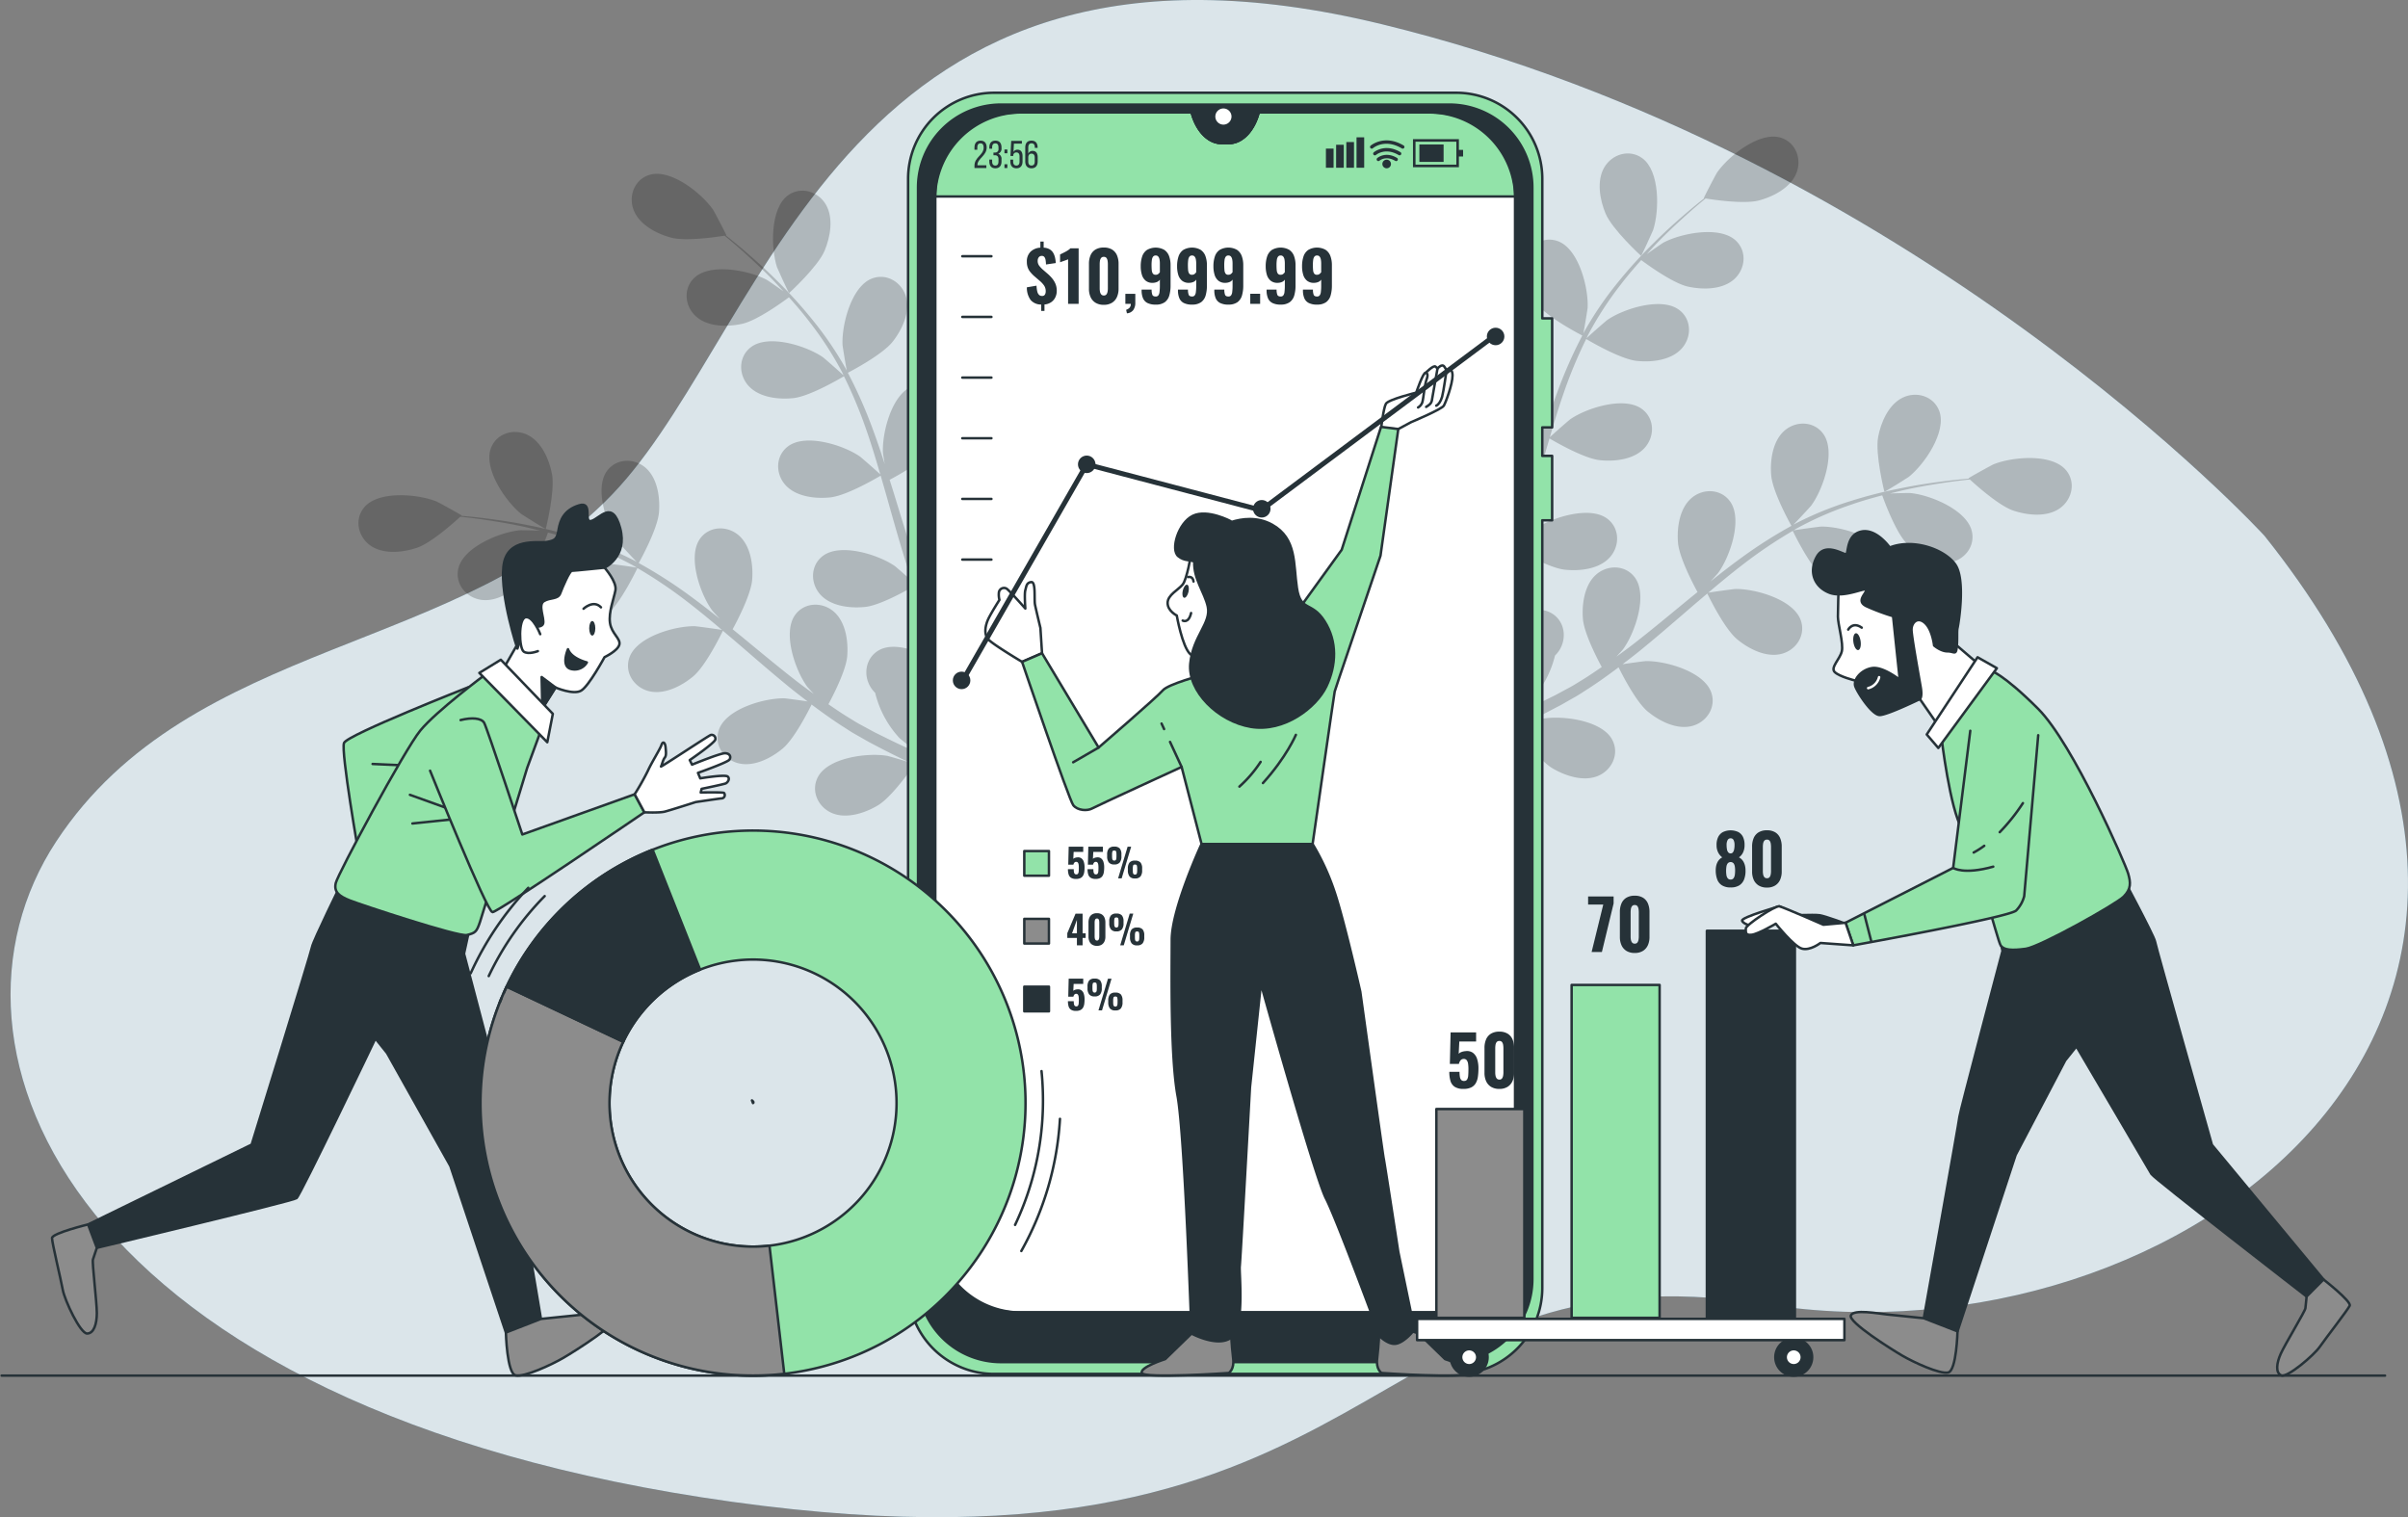 <?xml version="1.0" encoding="UTF-8"?>
<svg xmlns="http://www.w3.org/2000/svg" xmlns:xlink="http://www.w3.org/1999/xlink" width="971.342" height="612.037" viewBox="0 0 971.342 612.037">
  <rect x="0" y="0" width="971.342" height="612.037" fill="#808080" stroke="none"/>
  <defs>
    <clipPath id="clip-path">
      <rect id="Rectangle_2506" data-name="Rectangle 2506" width="971.342" height="612.037" fill="none"></rect>
    </clipPath>
    <clipPath id="clip-path-3">
      <rect id="Rectangle_2451" data-name="Rectangle 2451" width="967.084" height="612.037" fill="none"></rect>
    </clipPath>
    <clipPath id="clip-path-10">
      <rect id="Rectangle_2473" data-name="Rectangle 2473" width="269.796" height="258.877" fill="none"></rect>
    </clipPath>
    <clipPath id="clip-path-11">
      <rect id="Rectangle_2474" data-name="Rectangle 2474" width="269.797" height="258.878" fill="none"></rect>
    </clipPath>
  </defs>
  <g id="Groupe_6185" data-name="Groupe 6185" transform="translate(0 0)">
    <g id="Groupe_6184" data-name="Groupe 6184" transform="translate(0 0)" clip-path="url(#clip-path)">
      <g id="Groupe_6132" data-name="Groupe 6132">
        <g id="Groupe_6131" data-name="Groupe 6131" clip-path="url(#clip-path)">
          <path id="Tracé_39888" data-name="Tracé 39888" d="M912.368,216.128S771.546,62.206,556.491,9.806s-246.7,119.053-307.846,186.673S76.165,256.52,21.583,339.485s5.458,229.246,272.912,266.361,251.08-105.889,417.009-79.69,356.97-114.623,200.864-310.029" transform="translate(1.068 0)" fill="#4a7b94"></path>
          <g id="Groupe_6130" data-name="Groupe 6130" transform="translate(4.258)" opacity="0.8">
            <g id="Groupe_6129" data-name="Groupe 6129">
              <g id="Groupe_6128" data-name="Groupe 6128" clip-path="url(#clip-path-3)">
                <path id="Tracé_39889" data-name="Tracé 39889" d="M912.368,216.128S771.546,62.206,556.491,9.806s-246.7,119.053-307.846,186.673S76.165,256.52,21.583,339.485s5.458,229.246,272.912,266.361,251.08-105.889,417.009-79.69,356.97-114.623,200.864-310.029" transform="translate(-3.19 0)" fill="#fff"></path>
              </g>
            </g>
          </g>
        </g>
      </g>
      <path id="Tracé_40215" data-name="Tracé 40215" d="M0,15.413Z" transform="translate(44.556 102.986)" fill="#92e3a9"></path>
      <g id="Groupe_6165" data-name="Groupe 6165">
        <g id="Groupe_6164" data-name="Groupe 6164" clip-path="url(#clip-path)">
          <g id="Groupe_6160" data-name="Groupe 6160" transform="translate(565.894 55.116)" opacity="0.2">
            <g id="Groupe_6159" data-name="Groupe 6159">
              <g id="Groupe_6158" data-name="Groupe 6158" clip-path="url(#clip-path-10)">
                <path id="Tracé_39890" data-name="Tracé 39890" d="M485.787,70.617c2.706,6.463,14.306,17.057,14.314,17.065.121.109,4.663-9.766,4.876-10.421,2.49-7.593,2.833-23.726-4.406-28.985-5.214-3.788-12.2-1.621-15.311,3.723-3.178,5.461-1.775,13.112.527,18.619" transform="translate(-404.022 -39.59)"></path>
                <path id="Tracé_39891" data-name="Tracé 39891" d="M691.381,175.79c-5.769-6.838-21.836-5.327-29.228-2.295-.639.263-10.16,5.508-10.041,5.62,0,0,.112.1.139.131-2.538.218-5.255.483-8.221.83-5.469.687-11.641,1.514-18.3,2.866a188.575,188.575,0,0,0-21.278,5.378,138.248,138.248,0,0,0-22.7,9.337c-.085.045-.168.1-.255.15,1.845-1.862,6.828-7.246,7.162-7.7,4.731-6.438,10.09-21.661,4.852-28.916-3.775-5.225-11.086-5.345-15.711-1.236-4.721,4.2-5.773,11.9-5.3,17.854.53,6.709,7.6,19.473,8.171,20.489A187.5,187.5,0,0,0,559.618,211.8c-3.924,2.871-7.788,5.885-11.623,8.956,1.542-1.663,2.91-3.161,3.077-3.391,4.732-6.439,10.089-21.658,4.851-28.914-3.773-5.227-11.085-5.343-15.709-1.235-4.723,4.194-5.775,11.9-5.3,17.852.479,6.035,6.291,17.039,7.869,19.931-1.459,1.193-2.931,2.369-4.385,3.568-6.98,5.751-13.917,11.52-20.9,16.97-2.458,1.924-4.951,3.724-7.437,5.536,1.367-1.476,2.507-2.734,2.662-2.942,4.731-6.439,10.089-21.659,4.852-28.913-3.776-5.227-11.087-5.346-15.713-1.237-4.72,4.194-5.772,11.906-5.3,17.854.455,5.76,5.731,15.966,7.589,19.41-2.6,1.779-5.207,3.565-7.81,5.173-1.8,1.057-3.463,2.2-5.331,3.161l-5.436,2.941c-3.525,1.742-7.149,3.563-10.629,5.177-2.413,1.141-4.733,2.182-7.067,3.24,2.469-1.886,7.228-5.676,7.59-6.038a41.121,41.121,0,0,0,9.83-18.27,12.544,12.544,0,0,0,1.512-1.794c3.508-5.092,2.493-12.335-3.157-15.439-7.841-4.309-22.292,2.877-28.1,8.362-.343.324-3.668,4.252-5.725,6.762.984-1.661,1.96-3.261,2.951-4.983,1.986-3.391,3.867-6.833,5.909-10.531q1.382-2.729,2.793-5.514c.97-1.819,1.766-3.867,2.666-5.816,1.994-4.561,3.792-9.283,5.5-14.077,2.975,1.734,13.624,7.732,19.584,8.378,5.932.645,13.67-.184,18-4.78,4.241-4.5,4.337-11.816-.778-15.741-7.1-5.446-22.471-.534-29.044,4.009-.41.284-4.759,4.074-7.109,6.2,1-2.889,2.02-5.769,2.939-8.726,2.658-8.536,5.082-17.258,7.537-25.95.753-2.663,1.531-5.306,2.3-7.956,1.052.627,13.555,8.031,20.231,8.757,5.932.643,13.669-.184,18-4.783,4.241-4.5,4.336-11.813-.779-15.737-7.1-5.448-22.47-.535-29.043,4.007-.5.343-6.746,5.8-8.268,7.271,1.7-5.833,3.448-11.633,5.4-17.281a186.678,186.678,0,0,1,9.265-22.339c.491.292,13.5,8.079,20.342,8.821,5.932.645,13.669-.183,18-4.781,4.241-4.5,4.336-11.813-.78-15.738-7.1-5.448-22.47-.534-29.043,4.009-.515.356-7.239,6.236-8.379,7.39.208-.419.378-.876.593-1.291A136.5,136.5,0,0,1,511.8,100.994c2.708-3.557,5.5-6.805,8.281-9.906,2.275,1.7,12.758,9.348,18.838,10.695,5.828,1.292,13.609,1.319,18.417-2.775,4.709-4.01,5.606-11.269.954-15.729-6.458-6.194-22.276-3-29.307.794-.383.207-4.039,2.734-6.674,4.612,1.278-1.379,2.571-2.829,3.82-4.126,4.684-4.883,9.272-9.068,13.367-12.739,2.345-2.07,4.507-3.9,6.548-5.58,3.1.5,15.63,2.368,21.538.793,5.767-1.539,12.684-5.1,15.065-10.95,2.332-5.729-.218-12.584-6.4-14.4-8.586-2.52-21.151,7.6-25.645,14.211-.387.571-5.434,10.2-5.273,10.228l.187.029c-2,1.582-4.118,3.3-6.4,5.23-4.183,3.588-8.875,7.683-13.684,12.486a188,188,0,0,0-14.778,16.224A138.2,138.2,0,0,0,496.863,120.4c-.045.085-.083.18-.128.266.51-2.571,1.7-9.81,1.723-10.376.4-7.98-3.535-23.631-11.9-26.792-6.031-2.276-12.2,1.658-13.785,7.635-1.623,6.106,1.751,13.115,5.426,17.815,4.145,5.3,17.086,12.048,18.118,12.581a187.418,187.418,0,0,0-10.1,22.879c-1.691,4.559-3.25,9.2-4.756,13.88.37-2.237.683-4.241.7-4.525.394-7.982-3.536-23.632-11.906-26.792-6.031-2.279-12.194,1.658-13.785,7.634-1.625,6.1,1.751,13.116,5.426,17.816,3.73,4.772,14.647,10.743,17.559,12.283-.559,1.8-1.137,3.592-1.687,5.4-2.65,8.646-5.255,17.286-8.07,25.683-.989,2.959-2.074,5.837-3.149,8.722.326-1.988.583-3.664.6-3.924.394-7.98-3.535-23.632-11.906-26.792-6.031-2.277-12.2,1.658-13.785,7.634-1.623,6.106,1.751,13.116,5.428,17.818,3.557,4.553,13.586,10.154,17.035,12-1.189,2.921-2.376,5.847-3.66,8.622-.92,1.877-1.674,3.747-2.7,5.577q-1.47,2.755-2.913,5.453c-1.977,3.4-4,6.916-6.01,10.181-1.383,2.283-2.743,4.432-4.106,6.6,1.02-2.934,2.9-8.721,3-9.224,1.6-7.826.085-23.891-7.71-28.286-5.616-3.164-12.3-.207-14.781,5.461-2.53,5.785-.256,13.227,2.663,18.432,3.217,5.728,14.487,14.071,15.9,15.1-2.268,3.58-4.509,7.043-6.676,10.274-1.1,1.643-2.165,3.222-3.216,4.759l3.844,4.037c1.24-1.891,2.507-3.848,3.812-5.9,2.319-3.625,4.723-7.547,7.155-11.6a114.964,114.964,0,0,0,12.821,4.294c-.115,6.749,4.36,19.052,4.948,20.636-3.868,1.737-7.646,3.387-11.238,4.887a34.359,34.359,0,0,1-4.532,1.3l4.094,4.3a16.292,16.292,0,0,0,2.546-.732c3.935-1.747,8.105-3.692,12.367-5.728.973,1.418,9,12.952,14.639,16.339,5.116,3.069,12.489,5.558,18.35,3.2,5.735-2.309,8.885-8.912,5.883-14.618-4.162-7.918-20.179-9.9-28.049-8.526-.465.079-5.4,1.52-8.506,2.48,1.737-.841,3.432-1.639,5.211-2.527,3.528-1.731,7-3.565,10.736-5.525q2.659-1.512,5.371-3.057c1.815-.984,3.608-2.252,5.434-3.38,4.182-2.706,8.283-5.65,12.351-8.707,1.526,3.084,7.1,13.963,11.712,17.79,4.593,3.81,11.5,7.388,17.651,5.941,6.022-1.415,10.134-7.463,8.033-13.558-2.918-8.458-18.448-12.84-26.437-12.677-.5.008-6.215.772-9.348,1.249,2.431-1.857,4.865-3.7,7.264-5.657,6.925-5.653,13.758-11.593,20.6-17.487,2.1-1.806,4.2-3.58,6.31-5.365.531,1.1,6.873,14.176,12.043,18.462,4.591,3.811,11.5,7.388,17.651,5.941,6.02-1.414,10.133-7.462,8.032-13.555-2.918-8.459-18.448-12.841-26.435-12.678-.6.013-8.829,1.12-10.907,1.5,4.637-3.929,9.295-7.8,14.041-11.432a186.384,186.384,0,0,1,20.054-13.522c.244.515,6.8,14.19,12.1,18.58,4.593,3.81,11.5,7.388,17.654,5.941,6.019-1.415,10.132-7.462,8.032-13.557-2.918-8.459-18.448-12.84-26.435-12.678-.626.013-9.477,1.208-11.067,1.54.406-.232.8-.519,1.208-.748a136.328,136.328,0,0,1,22.215-9.7c4.222-1.474,8.342-2.644,12.373-3.695.96,2.672,5.485,14.836,9.811,19.314,4.147,4.292,10.623,8.606,16.893,7.844,6.141-.746,10.891-6.3,9.472-12.592-1.97-8.73-16.924-14.79-24.883-15.506-.431-.039-4.875.053-8.109.166,1.828-.447,3.7-.941,5.462-1.334,6.6-1.49,12.736-2.447,18.178-3.252,3.1-.431,5.905-.762,8.539-1.041,2.308,2.129,11.728,10.6,17.525,12.544,5.657,1.9,13.393,2.743,18.607-.822,5.106-3.493,6.762-10.616,2.6-15.542" transform="translate(-423.936 -41.29)"></path>
                <path id="Tracé_39892" data-name="Tracé 39892" d="M570.147,158.437c.04.158,9.277-5.574,9.816-6,6.264-4.962,15.451-18.227,12.314-26.609-2.259-6.036-9.28-8.081-14.825-5.338-5.661,2.8-8.714,9.955-9.828,15.818-1.311,6.884,2.521,22.119,2.523,22.131" transform="translate(-375.912 -15.171)"></path>
              </g>
            </g>
          </g>
          <g id="Groupe_6163" data-name="Groupe 6163" transform="translate(144.59 70.125)" opacity="0.2">
            <g id="Groupe_6162" data-name="Groupe 6162">
              <g id="Groupe_6161" data-name="Groupe 6161" clip-path="url(#clip-path-11)">
                <path id="Tracé_39893" data-name="Tracé 39893" d="M254.4,81.862c-2.706,6.463-14.3,17.057-14.314,17.065-.12.109-4.663-9.766-4.876-10.421-2.49-7.593-2.833-23.726,4.406-28.985,5.214-3.788,12.2-1.621,15.311,3.723,3.18,5.46,1.775,13.112-.527,18.619" transform="translate(-66.368 -50.833)"></path>
                <path id="Tracé_39894" data-name="Tracé 39894" d="M110.671,187.034c5.769-6.838,21.836-5.327,29.228-2.295.638.263,10.16,5.508,10.039,5.62l-.139.131c2.539.218,5.257.483,8.221.83,5.47.687,11.643,1.514,18.3,2.866a188.557,188.557,0,0,1,21.276,5.378A138.209,138.209,0,0,1,220.3,208.9c.085.045.168.1.255.15-1.846-1.862-6.828-7.246-7.161-7.7-4.731-6.438-10.09-21.661-4.852-28.916,3.775-5.225,11.086-5.343,15.711-1.236,4.72,4.2,5.773,11.9,5.3,17.854-.531,6.709-7.6,19.473-8.171,20.489a187.324,187.324,0,0,1,21.048,13.507c3.924,2.871,7.788,5.885,11.623,8.956-1.543-1.663-2.91-3.161-3.077-3.391-4.732-6.439-10.089-21.658-4.851-28.914,3.772-5.227,11.085-5.343,15.709-1.236,4.723,4.2,5.775,11.9,5.3,17.854-.481,6.035-6.291,17.039-7.869,19.931,1.459,1.193,2.931,2.369,4.385,3.568,6.979,5.751,13.917,11.52,20.9,16.97,2.457,1.924,4.95,3.724,7.436,5.536-1.368-1.476-2.507-2.734-2.662-2.942-4.731-6.439-10.089-21.659-4.852-28.913,3.775-5.227,11.086-5.346,15.711-1.237,4.721,4.194,5.773,11.906,5.3,17.854-.457,5.76-5.731,15.966-7.589,19.41,2.6,1.779,5.207,3.565,7.81,5.173,1.8,1.057,3.463,2.2,5.331,3.161l5.436,2.941c3.525,1.742,7.15,3.563,10.629,5.177,2.413,1.141,4.733,2.183,7.065,3.24-2.468-1.886-7.227-5.676-7.589-6.038a41.122,41.122,0,0,1-9.83-18.27,12.541,12.541,0,0,1-1.512-1.794c-3.508-5.092-2.494-12.335,3.157-15.439,7.841-4.309,22.291,2.877,28.1,8.363.343.323,3.668,4.25,5.725,6.761-.984-1.661-1.96-3.261-2.951-4.983-1.986-3.391-3.867-6.833-5.909-10.531q-1.382-2.727-2.793-5.514c-.97-1.819-1.766-3.867-2.666-5.816-1.994-4.561-3.794-9.283-5.5-14.077-2.974,1.734-13.622,7.731-19.582,8.378-5.932.645-13.67-.184-18-4.78-4.239-4.5-4.336-11.815.78-15.739,7.1-5.448,22.47-.535,29.044,4.007.41.284,4.759,4.074,7.108,6.2-1-2.889-2.018-5.769-2.938-8.726-2.658-8.536-5.082-17.258-7.538-25.95-.752-2.663-1.531-5.306-2.3-7.956-1.053.627-13.555,8.032-20.231,8.757-5.932.645-13.669-.184-18-4.783-4.239-4.5-4.334-11.813.781-15.737,7.1-5.448,22.47-.535,29.043,4.007.5.343,6.746,5.8,8.267,7.271-1.7-5.833-3.448-11.633-5.4-17.281a186.7,186.7,0,0,0-9.265-22.339c-.491.292-13.5,8.079-20.342,8.822-5.932.643-13.669-.184-18-4.783-4.242-4.5-4.336-11.813.78-15.738,7.1-5.448,22.47-.534,29.042,4.009.515.356,7.238,6.236,8.379,7.39-.208-.419-.379-.876-.593-1.291a136.509,136.509,0,0,0-13.179-20.346c-2.708-3.557-5.5-6.806-8.28-9.906-2.276,1.7-12.76,9.348-18.837,10.695-5.828,1.292-13.609,1.319-18.417-2.775-4.709-4.01-5.606-11.268-.954-15.729,6.458-6.194,22.275-3,29.307.794.383.207,4.039,2.732,6.674,4.612-1.277-1.379-2.571-2.829-3.82-4.126-4.684-4.882-9.273-9.068-13.367-12.739-2.345-2.07-4.508-3.9-6.547-5.58-3.1.5-15.63,2.368-21.538.793-5.767-1.539-12.684-5.1-15.065-10.95-2.332-5.729.218-12.584,6.4-14.4,8.586-2.52,21.151,7.6,25.645,14.211.387.571,5.434,10.2,5.273,10.228l-.187.029c2,1.582,4.118,3.3,6.4,5.23,4.182,3.588,8.875,7.683,13.684,12.486A188.238,188.238,0,0,1,291.4,111.336a138.2,138.2,0,0,1,13.788,20.313c.044.085.083.18.127.266-.509-2.571-1.694-9.81-1.722-10.376-.4-7.98,3.535-23.631,11.9-26.792,6.031-2.276,12.2,1.658,13.785,7.635,1.623,6.106-1.751,13.115-5.426,17.815-4.145,5.3-17.086,12.048-18.118,12.581a187.617,187.617,0,0,1,10.1,22.879c1.691,4.559,3.25,9.2,4.755,13.88-.368-2.237-.682-4.241-.7-4.525-.394-7.982,3.536-23.632,11.906-26.792,6.031-2.279,12.194,1.658,13.784,7.634,1.626,6.1-1.75,13.116-5.425,17.818-3.73,4.771-14.647,10.742-17.559,12.283.559,1.8,1.137,3.591,1.687,5.394,2.65,8.646,5.255,17.286,8.071,25.683.989,2.959,2.074,5.837,3.149,8.722-.327-1.988-.583-3.664-.6-3.924-.394-7.98,3.535-23.632,11.906-26.792,6.031-2.277,12.2,1.658,13.785,7.634,1.623,6.106-1.751,13.116-5.427,17.818-3.557,4.553-13.586,10.154-17.035,12,1.189,2.921,2.376,5.847,3.66,8.622.92,1.877,1.673,3.747,2.7,5.577q1.47,2.755,2.913,5.453c1.977,3.4,4,6.916,6.01,10.181,1.383,2.283,2.743,4.432,4.106,6.6-1.021-2.934-2.9-8.721-3-9.224-1.6-7.826-.085-23.891,7.71-28.284,5.616-3.165,12.3-.208,14.781,5.46,2.53,5.785.256,13.227-2.663,18.432-3.218,5.728-14.487,14.071-15.9,15.1,2.268,3.58,4.509,7.043,6.676,10.274,1.1,1.645,2.165,3.224,3.216,4.759l-3.844,4.037c-1.24-1.892-2.508-3.848-3.812-5.9-2.319-3.626-4.723-7.547-7.155-11.6a114.981,114.981,0,0,1-12.821,4.294c.115,6.749-4.36,19.052-4.948,20.636,3.868,1.737,7.646,3.387,11.237,4.887a34.462,34.462,0,0,0,4.533,1.3l-4.094,4.3a16.3,16.3,0,0,1-2.546-.732c-3.935-1.747-8.105-3.692-12.367-5.728-.973,1.418-9,12.952-14.639,16.339-5.117,3.07-12.49,5.558-18.35,3.2-5.735-2.309-8.885-8.911-5.883-14.618,4.162-7.918,20.179-9.9,28.049-8.526.465.079,5.4,1.52,8.506,2.48-1.737-.841-3.433-1.639-5.211-2.527-3.528-1.731-7-3.565-10.736-5.524L308.9,278.7c-1.815-.984-3.608-2.252-5.434-3.38-4.182-2.706-8.284-5.65-12.351-8.707-1.526,3.084-7.1,13.963-11.712,17.79-4.593,3.81-11.5,7.388-17.652,5.941-6.02-1.415-10.133-7.463-8.032-13.558,2.917-8.458,18.448-12.84,26.437-12.677.5.008,6.215.772,9.348,1.249-2.431-1.857-4.866-3.7-7.264-5.657-6.925-5.653-13.758-11.593-20.6-17.487-2.1-1.806-4.2-3.58-6.31-5.365-.531,1.1-6.873,14.176-12.043,18.464-4.591,3.81-11.5,7.387-17.651,5.94-6.02-1.414-10.133-7.462-8.032-13.555,2.917-8.459,18.448-12.841,26.436-12.678.6.013,8.829,1.12,10.907,1.5-4.637-3.928-9.295-7.8-14.041-11.432a186.37,186.37,0,0,0-20.054-13.522c-.244.515-6.805,14.19-12.1,18.58-4.593,3.81-11.5,7.388-17.653,5.941-6.019-1.415-10.132-7.462-8.032-13.557,2.918-8.459,18.448-12.84,26.436-12.678.626.013,9.477,1.208,11.067,1.54-.406-.232-.8-.519-1.208-.748a136.382,136.382,0,0,0-22.215-9.7c-4.222-1.474-8.342-2.644-12.373-3.695-.96,2.672-5.485,14.836-9.811,19.314-4.147,4.292-10.623,8.606-16.893,7.844-6.14-.746-10.891-6.3-9.472-12.592,1.97-8.73,16.925-14.79,24.883-15.506.431-.039,4.874.053,8.109.166-1.827-.447-3.7-.941-5.462-1.334-6.6-1.49-12.736-2.447-18.178-3.252-3.1-.431-5.905-.762-8.539-1.041-2.308,2.129-11.728,10.6-17.525,12.544-5.657,1.9-13.393,2.743-18.607-.822-5.106-3.493-6.762-10.616-2.6-15.542" transform="translate(-108.319 -52.534)"></path>
                <path id="Tracé_39895" data-name="Tracé 39895" d="M170.637,169.682c-.04.158-9.277-5.574-9.817-6-6.263-4.963-15.451-18.227-12.314-26.609,2.259-6.036,9.28-8.081,14.825-5.338,5.661,2.8,8.714,9.955,9.829,15.818,1.311,6.884-2.522,22.119-2.523,22.131" transform="translate(-95.075 -26.415)"></path>
              </g>
            </g>
          </g>
        </g>
      </g>
      <g id="Groupe_6167" data-name="Groupe 6167">
        <g id="Groupe_6166" data-name="Groupe 6166" clip-path="url(#clip-path)">
          <path id="Tracé_39896" data-name="Tracé 39896" d="M516.607,55.86V496.185a21.884,21.884,0,0,1-21.884,21.882H304.464a21.884,21.884,0,0,1-21.884-21.882V55.849a21.873,21.873,0,0,1,21.872-21.874h81.665l.068.252c2.036,7.324,6.722,12.088,11.919,12.088h2.979c5.2,0,9.883-4.764,11.919-12.088l.08-.252h81.641A21.885,21.885,0,0,1,516.607,55.86" transform="translate(94.624 11.377)" fill="#fff"></path>
          <path id="Tracé_39897" data-name="Tracé 39897" d="M516.607,55.86V496.185a21.884,21.884,0,0,1-21.884,21.882H304.464a21.884,21.884,0,0,1-21.884-21.882V55.849a21.873,21.873,0,0,1,21.872-21.874h81.665l.068.252c2.036,7.324,6.722,12.088,11.919,12.088h2.979c5.2,0,9.883-4.764,11.919-12.088l.08-.252h81.641A21.885,21.885,0,0,1,516.607,55.86Z" transform="translate(94.624 11.377)" fill="none" stroke="#263238" stroke-linecap="round" stroke-linejoin="round" stroke-width="1"></path>
          <path id="Tracé_39898" data-name="Tracé 39898" d="M516.607,67.889V55.858a21.883,21.883,0,0,0-21.884-21.882H413.082l-.08.25c-2.036,7.324-6.721,12.088-11.919,12.088H398.1c-5.2,0-9.883-4.764-11.919-12.088l-.068-.25H304.452A21.871,21.871,0,0,0,282.58,55.848V67.889Z" transform="translate(94.624 11.377)" fill="#92e3a9"></path>
          <path id="Tracé_39899" data-name="Tracé 39899" d="M516.607,67.889V55.858a21.883,21.883,0,0,0-21.884-21.882H413.082l-.08.25c-2.036,7.324-6.721,12.088-11.919,12.088H398.1c-5.2,0-9.883-4.764-11.919-12.088l-.068-.25H304.452A21.871,21.871,0,0,0,282.58,55.848V67.889Z" transform="translate(94.624 11.377)" fill="none" stroke="#263238" stroke-linecap="round" stroke-linejoin="round" stroke-width="1"></path>
          <path id="Tracé_39900" data-name="Tracé 39900" d="M534.224,163.019V119.04h-3.979v-56.3a34.706,34.706,0,0,0-34.7-34.706H309.118a34.706,34.706,0,0,0-34.7,34.706V510.142a34.7,34.7,0,0,0,34.7,34.7H495.54a34.7,34.7,0,0,0,34.7-34.7V200.5h3.979V174.514h-3.979V163.019ZM519.342,485.35a34.71,34.71,0,0,1-34.709,34.709H320.025a34.711,34.711,0,0,1-34.71-34.709V70.664a34.708,34.708,0,0,1,34.71-34.7h68.827l.068.25c2.036,7.324,6.722,12.088,11.919,12.088h2.979c5.2,0,9.883-4.764,11.919-12.088l.08-.25h68.816a34.706,34.706,0,0,1,34.709,34.7Z" transform="translate(91.889 9.386)" fill="#92e3a9"></path>
          <path id="Tracé_39901" data-name="Tracé 39901" d="M534.224,163.019V119.04h-3.979v-56.3a34.706,34.706,0,0,0-34.7-34.706H309.118a34.706,34.706,0,0,0-34.7,34.706V510.142a34.7,34.7,0,0,0,34.7,34.7H495.54a34.7,34.7,0,0,0,34.7-34.7V200.5h3.979V174.514h-3.979V163.019ZM519.342,485.35a34.71,34.71,0,0,1-34.709,34.709H320.025a34.711,34.711,0,0,1-34.71-34.709V70.664a34.708,34.708,0,0,1,34.71-34.7h68.827l.068.25c2.036,7.324,6.722,12.088,11.919,12.088h2.979c5.2,0,9.883-4.764,11.919-12.088l.08-.25h68.816a34.706,34.706,0,0,1,34.709,34.7Z" transform="translate(91.889 9.386)" fill="none" stroke="#263238" stroke-linecap="round" stroke-linejoin="round" stroke-width="1"></path>
          <path id="Tracé_39902" data-name="Tracé 39902" d="M491.748,31.611H310.895a33.472,33.472,0,0,0-33.471,33.472V505.4a33.471,33.471,0,0,0,33.471,33.472H491.748A33.471,33.471,0,0,0,525.219,505.4V65.083a33.472,33.472,0,0,0-33.471-33.472m26.586,453.774a33.476,33.476,0,0,1-33.475,33.476H317.782a33.476,33.476,0,0,1-33.476-33.476V68.231A33.464,33.464,0,0,1,317.77,34.768h70.073l.068.25c2.036,7.324,6.722,12.09,11.919,12.09h2.979c5.2,0,9.883-4.765,11.919-12.09l.08-.25h70.049a33.476,33.476,0,0,1,33.475,33.476Z" transform="translate(92.897 10.585)" fill="#263238"></path>
          <path id="Tracé_39903" data-name="Tracé 39903" d="M491.748,31.611H310.895a33.472,33.472,0,0,0-33.471,33.472V505.4a33.471,33.471,0,0,0,33.471,33.472H491.748A33.471,33.471,0,0,0,525.219,505.4V65.083A33.472,33.472,0,0,0,491.748,31.611Zm26.586,453.774a33.476,33.476,0,0,1-33.475,33.476H317.782a33.476,33.476,0,0,1-33.476-33.476V68.231A33.464,33.464,0,0,1,317.77,34.768h70.073l.068.25c2.036,7.324,6.722,12.09,11.919,12.09h2.979c5.2,0,9.883-4.765,11.919-12.09l.08-.25h70.049a33.476,33.476,0,0,1,33.475,33.476Z" transform="translate(92.897 10.585)" fill="none" stroke="#263238" stroke-linecap="round" stroke-linejoin="round" stroke-width="1"></path>
          <path id="Tracé_39904" data-name="Tracé 39904" d="M373.781,36.037a3.258,3.258,0,1,0-3.258,3.258,3.26,3.26,0,0,0,3.258-3.258" transform="translate(122.981 10.976)" fill="#fff"></path>
          <path id="Tracé_39905" data-name="Tracé 39905" d="M299.4,45.265c0,3.3-3.7,4.484-3.718,7v.172h3.592v1.109h-4.795v-.937c0-3.531,3.7-4.218,3.7-7.3,0-1.124-.376-1.718-1.281-1.718s-1.281.641-1.281,1.609v.969h-1.14v-.89c0-1.671.766-2.781,2.452-2.781,1.7,0,2.468,1.093,2.468,2.764" transform="translate(98.608 14.232)" fill="#263238"></path>
          <path id="Tracé_39906" data-name="Tracé 39906" d="M303.881,45.251v.28a2.174,2.174,0,0,1-1.327,2.251,2.174,2.174,0,0,1,1.327,2.265v.844c0,1.671-.781,2.764-2.468,2.764-1.671,0-2.452-1.093-2.452-2.764v-.75h1.14v.828c0,.985.406,1.578,1.281,1.578s1.281-.578,1.281-1.687v-.844c0-1.077-.454-1.592-1.376-1.625h-.655V47.3h.718a1.313,1.313,0,0,0,1.313-1.5v-.5c0-1.125-.391-1.7-1.281-1.7s-1.281.609-1.281,1.592v.562h-1.14v-.5c0-1.671.781-2.75,2.452-2.75,1.687,0,2.468,1.079,2.468,2.75" transform="translate(100.109 14.232)" fill="#263238"></path>
          <path id="Tracé_39907" data-name="Tracé 39907" d="M304.71,46.7h-1.172V45.181h1.172Zm0,5.952h-1.172V51.133h1.172Z" transform="translate(101.642 15.129)" fill="#263238"></path>
          <path id="Tracé_39908" data-name="Tracé 39908" d="M306.582,47.035a1.76,1.76,0,0,1,1.625-.906c1.407,0,2.03,1.032,2.03,2.594v2.14c0,1.671-.8,2.766-2.467,2.766s-2.452-1.095-2.452-2.766v-.734h1.139v.812c0,.985.407,1.578,1.282,1.578s1.281-.593,1.281-1.578V48.816c0-.984-.406-1.578-1.281-1.578A1.178,1.178,0,0,0,306.5,48.41v.25h-1.14l.3-6.078h4.312v1.093h-3.218Z" transform="translate(102.238 14.259)" fill="#263238"></path>
          <path id="Tracé_39909" data-name="Tracé 39909" d="M314.807,45.235v.2h-1.14v-.282c0-.984-.406-1.562-1.3-1.562-.922,0-1.328.594-1.328,1.765v2.453a1.76,1.76,0,0,1,1.765-1.172c1.407,0,2.032,1.016,2.032,2.594V50.89c0,1.671-.829,2.766-2.5,2.766-1.687,0-2.515-1.095-2.515-2.766V45.313c0-1.734.782-2.813,2.515-2.813,1.689,0,2.468,1.064,2.468,2.735m-3.764,4.093v1.639c0,.985.406,1.579,1.3,1.579s1.3-.594,1.3-1.579V49.328c0-.985-.422-1.578-1.3-1.578s-1.3.593-1.3,1.578" transform="translate(103.747 14.231)" fill="#263238"></path>
          <rect id="Rectangle_2476" data-name="Rectangle 2476" width="3.088" height="7.719" transform="translate(534.849 59.947)" fill="#263238"></rect>
          <rect id="Rectangle_2477" data-name="Rectangle 2477" width="3.088" height="9.265" transform="translate(538.966 58.401)" fill="#263238"></rect>
          <rect id="Rectangle_2478" data-name="Rectangle 2478" width="3.088" height="10.364" transform="translate(543.083 57.303)" fill="#263238"></rect>
          <rect id="Rectangle_2479" data-name="Rectangle 2479" width="3.088" height="12.273" transform="translate(547.199 55.394)" fill="#263238"></rect>
          <path id="Tracé_39910" data-name="Tracé 39910" d="M445.516,53.373H426.99V42.052h18.526Zm-17.5-1.029h16.468V43.081H428.019Z" transform="translate(142.98 14.081)" fill="#263238"></path>
          <rect id="Rectangle_2480" data-name="Rectangle 2480" width="9.778" height="7.023" transform="translate(572.544 58.283)" fill="#263238"></rect>
          <rect id="Rectangle_2481" data-name="Rectangle 2481" width="2.329" height="2.667" transform="translate(587.854 60.461)" fill="#263238"></rect>
          <path id="Tracé_39911" data-name="Tracé 39911" d="M423.874,49.321a.684.684,0,0,1-.354-.1c-3.771-2.24-6.262-.16-6.366-.073a.691.691,0,0,1-.91-1.04c.133-.117,3.32-2.847,7.984-.076a.692.692,0,0,1-.354,1.287" transform="translate(139.303 15.67)" fill="#263238"></path>
          <path id="Tracé_39912" data-name="Tracé 39912" d="M425.619,47.684a.684.684,0,0,1-.354-.1c-5.452-3.242-9.116-.105-9.153-.076a.691.691,0,1,1-.913-1.037c.044-.04,4.464-3.826,10.774-.076a.692.692,0,0,1-.354,1.287" transform="translate(138.953 14.982)" fill="#263238"></path>
          <path id="Tracé_39913" data-name="Tracé 39913" d="M427.2,45.766a.684.684,0,0,1-.354-.1c-6.9-4.1-11.494-.24-11.687-.073a.691.691,0,0,1-.912-1.04c.053-.048,5.508-4.713,13.306-.076a.692.692,0,0,1-.354,1.287" transform="translate(138.636 14.207)" fill="#263238"></path>
          <path id="Tracé_39914" data-name="Tracé 39914" d="M421.212,49.992a1.736,1.736,0,1,1-1.735-1.735,1.735,1.735,0,0,1,1.735,1.735" transform="translate(139.883 16.159)" fill="#263238"></path>
        </g>
      </g>
      <g id="Groupe_6169" data-name="Groupe 6169">
        <g id="Groupe_6168" data-name="Groupe 6168" clip-path="url(#clip-path)">
          <path id="Tracé_39915" data-name="Tracé 39915" d="M129.153,266.6s-11.785,23.966-12.179,26.322-24.357,79.755-24.357,79.755l-66,32.214,3.536,9.429s78.967-18.858,80.539-20.038,31.823-64.431,31.823-64.431l4.715,5.895,25.536,45.573L195.155,448.5l14.144-5.5s-12.965-76.607-12.965-77.786-18.071-69.539-18.071-69.539l2.75-12.573s-50.288-21.214-51.859-16.5" transform="translate(8.912 89.043)" fill="#263238"></path>
          <path id="Tracé_39916" data-name="Tracé 39916" d="M129.153,266.6s-11.785,23.966-12.179,26.322-24.357,79.755-24.357,79.755l-66,32.214,3.536,9.429s78.967-18.858,80.539-20.038,31.823-64.431,31.823-64.431l4.715,5.895,25.536,45.573L195.155,448.5l14.144-5.5s-12.965-76.607-12.965-77.786-18.071-69.539-18.071-69.539l2.75-12.573S130.724,261.882,129.153,266.6Z" transform="translate(8.912 89.043)" fill="none" stroke="#263238" stroke-linecap="round" stroke-linejoin="round" stroke-width="1"></path>
          <path id="Tracé_39917" data-name="Tracé 39917" d="M167.019,399.23s11.393-1.179,15.322-1.571,14.144-2.357,15.323.392-16.894,14.143-21.609,16.894-15.714,7.857-19.25,7.071-3.928-17.286-3.928-17.286Z" transform="translate(51.192 132.808)" fill="#8c8c8c"></path>
          <path id="Tracé_39918" data-name="Tracé 39918" d="M167.019,399.23s11.393-1.179,15.322-1.571,14.144-2.357,15.323.392-16.894,14.143-21.609,16.894-15.714,7.857-19.25,7.071-3.928-17.286-3.928-17.286Z" transform="translate(51.192 132.808)" fill="none" stroke="#263238" stroke-linecap="round" stroke-linejoin="round" stroke-width="1"></path>
          <path id="Tracé_39919" data-name="Tracé 39919" d="M30.26,370.024s-14.537,3.536-14.537,5.5,3.536,16.5,4.322,20.822,7.071,17.68,9.822,17.68,3.928-3.93,3.928-8.251-1.965-20.43-1.572-21.609,1.572-4.713,1.572-4.713Z" transform="translate(5.265 123.905)" fill="#8c8c8c"></path>
          <path id="Tracé_39920" data-name="Tracé 39920" d="M30.26,370.024s-14.537,3.536-14.537,5.5,3.536,16.5,4.322,20.822,7.071,17.68,9.822,17.68,3.928-3.93,3.928-8.251-1.965-20.43-1.572-21.609,1.572-4.713,1.572-4.713Z" transform="translate(5.265 123.905)" fill="none" stroke="#263238" stroke-linecap="round" stroke-linejoin="round" stroke-width="1"></path>
          <path id="Tracé_39921" data-name="Tracé 39921" d="M154.171,207.667s-48.792,19.187-50.163,22.478,6.031,45.5,6.031,45.5,28.507-48.517,30.974-51.258,13.98-9.32,15.351-12.06-2.193-4.66-2.193-4.66" transform="translate(34.771 69.539)" fill="#92e3a9"></path>
          <path id="Tracé_39922" data-name="Tracé 39922" d="M154.171,207.667s-48.792,19.187-50.163,22.478,6.031,45.5,6.031,45.5,28.507-48.517,30.974-51.258,13.98-9.32,15.351-12.06S154.171,207.667,154.171,207.667Z" transform="translate(34.771 69.539)" fill="none" stroke="#263238" stroke-linecap="round" stroke-linejoin="round" stroke-width="1"></path>
          <line id="Ligne_103" data-name="Ligne 103" x1="12.335" y1="0.549" transform="translate(150.293 308.18)" fill="#fff"></line>
          <line id="Ligne_104" data-name="Ligne 104" x1="12.335" y1="0.549" transform="translate(150.293 308.18)" fill="none" stroke="#263238" stroke-linecap="round" stroke-linejoin="round" stroke-width="1"></line>
          <path id="Tracé_39923" data-name="Tracé 39923" d="M161.934,203.771s-19.861,14.826-26.3,22.659-33.289,57.9-34.128,61.542,1.4,5.314,5.6,6.993,43.918,14.825,47.275,13.987,3.916-1.119,5.315-5.315,19.022-62.1,19.022-62.1l6.993-19.022Z" transform="translate(33.933 68.234)" fill="#92e3a9"></path>
          <path id="Tracé_39924" data-name="Tracé 39924" d="M161.934,203.771s-19.861,14.826-26.3,22.659-33.289,57.9-34.128,61.542,1.4,5.314,5.6,6.993,43.918,14.825,47.275,13.987,3.916-1.119,5.315-5.315,19.022-62.1,19.022-62.1l6.993-19.022Z" transform="translate(33.933 68.234)" fill="none" stroke="#263238" stroke-linecap="round" stroke-linejoin="round" stroke-width="1"></path>
          <path id="Tracé_39925" data-name="Tracé 39925" d="M123.874,240.195l25.138,9.05-24.133,2.514" transform="translate(41.48 80.431)" fill="none" stroke="#263238" stroke-linecap="round" stroke-linejoin="round" stroke-width="1"></path>
          <path id="Tracé_39926" data-name="Tracé 39926" d="M192.925,172.047s5.022,5.649,4.394,9.1-2.825,8.789-2.2,13.182,4.393,6.278,3.766,8.789-5.963,5.022-5.963,5.022-6.276,11.612-9.416,13.5-10.357-1.256-10.357-1.256l-5.335,8.475-15.693-16.008,6.278-10.985-.627-15.693s6.9-12.239,17.575-15.064,17.576.941,17.576.941" transform="translate(50.94 56.944)" fill="#fff"></path>
          <path id="Tracé_39927" data-name="Tracé 39927" d="M192.925,172.047s5.022,5.649,4.394,9.1-2.825,8.789-2.2,13.182,4.393,6.278,3.766,8.789-5.963,5.022-5.963,5.022-6.276,11.612-9.416,13.5-10.357-1.256-10.357-1.256l-5.335,8.475-15.693-16.008,6.278-10.985-.627-15.693s6.9-12.239,17.575-15.064S192.925,172.047,192.925,172.047Z" transform="translate(50.94 56.944)" fill="none" stroke="#263238" stroke-linecap="round" stroke-linejoin="round" stroke-width="1"></path>
          <path id="Tracé_39928" data-name="Tracé 39928" d="M192.963,177.91s9.416-4.394,6.277-16.006-8.16-3.767-11.612-2.825.941-8.16-5.022-6.278-7.533,5.964-8.16,9.73-1.256,4.394-4.708,5.022-16.32-2.2-17.576,10.043,5.65,32.954,5.65,32.954l3.138-9.1s6.59,1.255,7.219-.941-2.2-7.533.314-9.1,5.649-.627,6.59-3.138,3.767-9.1,4.708-9.1,13.182-1.255,13.182-1.255" transform="translate(50.901 51.081)" fill="#263238"></path>
          <path id="Tracé_39929" data-name="Tracé 39929" d="M192.963,177.91s9.416-4.394,6.277-16.006-8.16-3.767-11.612-2.825.941-8.16-5.022-6.278-7.533,5.964-8.16,9.73-1.256,4.394-4.708,5.022-16.32-2.2-17.576,10.043,5.65,32.954,5.65,32.954l3.138-9.1s6.59,1.255,7.219-.941-2.2-7.533.314-9.1,5.649-.627,6.59-3.138,3.767-9.1,4.708-9.1S192.963,177.91,192.963,177.91Z" transform="translate(50.901 51.081)" fill="none" stroke="#263238" stroke-linecap="round" stroke-linejoin="round" stroke-width="1"></path>
          <path id="Tracé_39930" data-name="Tracé 39930" d="M165.287,193.372s-2.85-7.408-5.889-6.838-2.659,12.538-.76,13.868,5.7-.191,5.7-.191" transform="translate(52.627 62.452)" fill="#fff"></path>
          <path id="Tracé_39931" data-name="Tracé 39931" d="M165.287,193.372s-2.85-7.408-5.889-6.838-2.659,12.538-.76,13.868,5.7-.191,5.7-.191" transform="translate(52.627 62.452)" fill="none" stroke="#263238" stroke-linecap="round" stroke-linejoin="round" stroke-width="1"></path>
          <path id="Tracé_39932" data-name="Tracé 39932" d="M179.5,201.522s-6.268-1.519-7.6-5.319c0,0-3.039,7.029,1.331,7.978a5.671,5.671,0,0,0,6.268-2.659" transform="translate(57.219 65.7)" fill="#263238"></path>
          <path id="Tracé_39933" data-name="Tracé 39933" d="M179.5,201.522s-6.268-1.519-7.6-5.319c0,0-3.039,7.029,1.331,7.978A5.671,5.671,0,0,0,179.5,201.522Z" transform="translate(57.219 65.7)" fill="none" stroke="#263238" stroke-linecap="round" stroke-linejoin="round" stroke-width="1"></path>
          <path id="Tracé_39934" data-name="Tracé 39934" d="M180.519,190.609c0,1.626-.553,2.945-1.235,2.945s-1.235-1.319-1.235-2.945.553-2.945,1.235-2.945,1.235,1.319,1.235,2.945" transform="translate(59.621 62.841)" fill="#263238"></path>
          <path id="Tracé_39935" data-name="Tracé 39935" d="M176.342,184.433s3.99-3.8,7.029-.57" transform="translate(59.049 61.132)" fill="none" stroke="#263238" stroke-linecap="round" stroke-linejoin="round" stroke-width="1"></path>
          <path id="Tracé_39936" data-name="Tracé 39936" d="M169.285,208.813l-5.609-4.213.274,12.687Z" transform="translate(54.808 68.512)" fill="#263238"></path>
          <path id="Tracé_39937" data-name="Tracé 39937" d="M169.285,208.813l-5.609-4.213.274,12.687Z" transform="translate(54.808 68.512)" fill="none" stroke="#263238" stroke-linecap="round" stroke-linejoin="round" stroke-width="1"></path>
          <path id="Tracé_39938" data-name="Tracé 39938" d="M153.519,199.37l20.98,21.82-2.237,11.469-27.415-27.973Z" transform="translate(48.503 66.761)" fill="#fff"></path>
          <path id="Tracé_39939" data-name="Tracé 39939" d="M153.519,199.37l20.98,21.82-2.237,11.469-27.415-27.973Z" transform="translate(48.503 66.761)" fill="none" stroke="#263238" stroke-linecap="round" stroke-linejoin="round" stroke-width="1"></path>
          <path id="Tracé_39940" data-name="Tracé 39940" d="M129.968,238.187s22.938,57.066,25.177,57.066,61.262-40.282,61.262-40.282L212.49,247.7l-45.317,16.225s-14.267-43.08-15.386-45.038-5.035-2.237-9.511-1.119" transform="translate(43.521 72.701)" fill="#92e3a9"></path>
          <path id="Tracé_39941" data-name="Tracé 39941" d="M129.968,238.187s22.938,57.066,25.177,57.066,61.262-40.282,61.262-40.282L212.49,247.7l-45.317,16.225s-14.267-43.08-15.386-45.038-5.035-2.237-9.511-1.119" transform="translate(43.521 72.701)" fill="none" stroke="#263238" stroke-linecap="round" stroke-linejoin="round" stroke-width="1"></path>
          <path id="Tracé_39942" data-name="Tracé 39942" d="M191.789,246.033a104.8,104.8,0,0,0,5.291-9.376c1.472-3.312,4.97-8.835,5.521-10.492s1.474-1.1,1.658.921.367,3.313-.368,4.234-1.105,2.946-1.474,3.5,19.327-12.516,20.064-12.7a1.516,1.516,0,0,1,1.841,1.842c-.368,1.471-10.308,8.283-10.308,8.283l.92,1.841s11.229-4.6,13.254-4.6,2.576,1.472,1.841,2.578-12.7,5.337-12.7,5.337l.92,2.209s9.941-1.657,11.045-.737,0,2.393-.736,2.762-9.756,2.209-9.756,2.209l-.368,1.471s8.835-.182,9.388.184a1.348,1.348,0,0,1-1.1,2.209c-1.658.184-10.308,1.472-10.308,1.472s-10.309,3.314-12.517,3.866-8.185.268-8.185.268Z" transform="translate(64.222 74.366)" fill="#fff"></path>
          <path id="Tracé_39943" data-name="Tracé 39943" d="M191.789,246.033a104.8,104.8,0,0,0,5.291-9.376c1.472-3.312,4.97-8.835,5.521-10.492s1.474-1.1,1.658.921.367,3.313-.368,4.234-1.105,2.946-1.474,3.5,19.327-12.516,20.064-12.7a1.516,1.516,0,0,1,1.841,1.842c-.368,1.471-10.308,8.283-10.308,8.283l.92,1.841s11.229-4.6,13.254-4.6,2.576,1.472,1.841,2.578-12.7,5.337-12.7,5.337l.92,2.209s9.941-1.657,11.045-.737,0,2.393-.736,2.762-9.756,2.209-9.756,2.209l-.368,1.471s8.835-.182,9.388.184a1.348,1.348,0,0,1-1.1,2.209c-1.658.184-10.308,1.472-10.308,1.472s-10.309,3.314-12.517,3.866-8.185.268-8.185.268Z" transform="translate(64.222 74.366)" fill="none" stroke="#263238" stroke-linecap="round" stroke-linejoin="round" stroke-width="1"></path>
        </g>
      </g>
      <g id="Groupe_6171" data-name="Groupe 6171">
        <g id="Groupe_6170" data-name="Groupe 6170" clip-path="url(#clip-path)">
          <path id="Tracé_39944" data-name="Tracé 39944" d="M320.623,204.609l-.653-10.218s-1.739-7.175-2.173-9.349.434-9.349-1.523-9.132-1.956,1.739-2.391,3.261,0,7.392,0,7.392-6.523-7.392-7.61-8.044a2.09,2.09,0,0,0-3.043,1.522,8.313,8.313,0,0,0,.218,3.043s-3.045,4.783-4.349,7.392-2.174,6.522,0,8.7,13.481,8.914,13.481,8.914Z" transform="translate(99.712 58.903)" fill="#fff"></path>
          <path id="Tracé_39945" data-name="Tracé 39945" d="M320.623,204.609l-.653-10.218s-1.739-7.175-2.173-9.349.434-9.349-1.523-9.132-1.956,1.739-2.391,3.261,0,7.392,0,7.392-6.523-7.392-7.61-8.044a2.09,2.09,0,0,0-3.043,1.522,8.313,8.313,0,0,0,.218,3.043s-3.045,4.783-4.349,7.392-2.174,6.522,0,8.7,13.481,8.914,13.481,8.914Z" transform="translate(99.712 58.903)" fill="none" stroke="#263238" stroke-linecap="round" stroke-linejoin="round" stroke-width="1"></path>
          <path id="Tracé_39946" data-name="Tracé 39946" d="M417.369,135.743s.928-8.132,1.934-9.866,12.219-4.47,12.219-4.47,2.853-8.487,3.826-8c0,0,3.16-3.237,3.959-2.5l.8.737s1.822-2.106,2.74-.729l.918,1.379s2.407-1.33,2.4,2.209-2.671,10.664-3.5,12.145-13.144,6.633-13.144,6.633l-5.227,2.807Z" transform="translate(139.759 36.983)" fill="#fff"></path>
          <path id="Tracé_39947" data-name="Tracé 39947" d="M417.369,135.743s.928-8.132,1.934-9.866,12.219-4.47,12.219-4.47,2.853-8.487,3.826-8c0,0,3.16-3.237,3.959-2.5l.8.737s1.822-2.106,2.74-.729l.918,1.379s2.407-1.33,2.4,2.209-2.671,10.664-3.5,12.145-13.144,6.633-13.144,6.633l-5.227,2.807Z" transform="translate(139.759 36.983)" fill="none" stroke="#263238" stroke-linecap="round" stroke-linejoin="round" stroke-width="1"></path>
          <path id="Tracé_39948" data-name="Tracé 39948" d="M431.609,112.66s1.3.019.383,2.59-1.288,8.079-1.8,9.436a3.848,3.848,0,0,1-1.662,1.952" transform="translate(143.498 37.725)" fill="none" stroke="#263238" stroke-linecap="round" stroke-linejoin="round" stroke-width="1"></path>
          <path id="Tracé_39949" data-name="Tracé 39949" d="M435.554,111.339s-2.02,11.631-2.283,12.943-1.172,1.862-2.305,2.578" transform="translate(144.312 37.283)" fill="none" stroke="#263238" stroke-linecap="round" stroke-linejoin="round" stroke-width="1"></path>
          <path id="Tracé_39950" data-name="Tracé 39950" d="M438.188,111.826s-1.257,8.9-1.8,10.77-1.436,3.173-2.368,3.6" transform="translate(145.336 37.446)" fill="none" stroke="#263238" stroke-linecap="round" stroke-linejoin="round" stroke-width="1"></path>
          <path id="Tracé_39951" data-name="Tracé 39951" d="M381.916,229.012s-14.132,3.7-16.307,6.3-25.872,23.046-25.872,23.046l-22.829-38.047-8.044,3.479s18.915,55.658,20.656,57.833,5.65,2.392,7.607,1.305S373.22,266.19,373.22,266.19l8.044,31.09h44.788s8.7-60.659,8.914-61.529,3.479-10.436,3.479-10.436l15-44.353,7.175-51.093-6.957-.87-15.87,49.573-19.785,27.394L392.57,226.62Z" transform="translate(103.426 43.196)" fill="#92e3a9"></path>
          <path id="Tracé_39952" data-name="Tracé 39952" d="M381.916,229.012s-14.132,3.7-16.307,6.3-25.872,23.046-25.872,23.046l-22.829-38.047-8.044,3.479s18.915,55.658,20.656,57.833,5.65,2.392,7.607,1.305S373.22,266.19,373.22,266.19l8.044,31.09h44.788s8.7-60.659,8.914-61.529,3.479-10.436,3.479-10.436l15-44.353,7.175-51.093-6.957-.87-15.87,49.573-19.785,27.394L392.57,226.62Z" transform="translate(103.426 43.196)" fill="none" stroke="#263238" stroke-linecap="round" stroke-linejoin="round" stroke-width="1"></path>
          <path id="Tracé_39953" data-name="Tracé 39953" d="M394.935,222.069s-3.8,9.014-13.285,19.452" transform="translate(127.798 74.361)" fill="none" stroke="#263238" stroke-linecap="round" stroke-linejoin="round" stroke-width="1"></path>
          <path id="Tracé_39954" data-name="Tracé 39954" d="M383.082,230.243a50.315,50.315,0,0,1-8.539,9.963" transform="translate(125.418 77.098)" fill="none" stroke="#263238" stroke-linecap="round" stroke-linejoin="round" stroke-width="1"></path>
          <line id="Ligne_105" data-name="Ligne 105" x1="1.028" y1="2.223" transform="translate(468.549 291.881)" fill="none" stroke="#263238" stroke-linecap="round" stroke-linejoin="round" stroke-width="1"></line>
          <line id="Ligne_106" data-name="Ligne 106" x1="4.676" y1="10.109" transform="translate(471.97 299.277)" fill="none" stroke="#263238" stroke-linecap="round" stroke-linejoin="round" stroke-width="1"></line>
          <line id="Ligne_107" data-name="Ligne 107" x1="10.272" y2="5.94" transform="translate(432.892 301.559)" fill="none" stroke="#263238" stroke-linecap="round" stroke-linejoin="round" stroke-width="1"></line>
          <path id="Tracé_39955" data-name="Tracé 39955" d="M362.309,167.694s-1.643,10-3.383,12.178-6.088,4.181-6.088,7.442,3.7,5.062,3.7,5.062,2.171,12.529,5.433,15.572,9.787-.57,9.787-.57,8.913-13.263,7.609-23.264-14.015-19.9-17.058-16.42" transform="translate(118.15 55.916)" fill="#fff"></path>
          <path id="Tracé_39956" data-name="Tracé 39956" d="M362.309,167.694s-1.643,10-3.383,12.178-6.088,4.181-6.088,7.442,3.7,5.062,3.7,5.062,2.171,12.529,5.433,15.572,9.787-.57,9.787-.57,8.913-13.263,7.609-23.264S365.352,164.216,362.309,167.694Z" transform="translate(118.15 55.916)" fill="none" stroke="#263238" stroke-linecap="round" stroke-linejoin="round" stroke-width="1"></path>
          <path id="Tracé_39957" data-name="Tracé 39957" d="M359.767,179.6c-.336,1.456-1.127,2.518-1.763,2.369s-.881-1.447-.543-2.9,1.125-2.516,1.762-2.369.881,1.447.545,2.9" transform="translate(119.647 59.163)" fill="#263238"></path>
          <path id="Tracé_39958" data-name="Tracé 39958" d="M357.4,188.3s2.368,1.354,3.383-3.045" transform="translate(119.677 62.034)" fill="none" stroke="#263238" stroke-linecap="round" stroke-linejoin="round" stroke-width="1"></path>
          <path id="Tracé_39959" data-name="Tracé 39959" d="M359.023,174.4s1.929-.551,2.205,1.791" transform="translate(120.221 58.38)" fill="none" stroke="#263238" stroke-linecap="round" stroke-linejoin="round" stroke-width="1"></path>
          <path id="Tracé_39960" data-name="Tracé 39960" d="M415.357,198.61c-5.19-8.156-9.639-3.707-11.122-13.346s0-20.019-10.009-25.58c-6.063-3.368-12.382-2.381-16.436-1.083l-.278-.336s-9.348-5-15.219-2.175-9.132,13.7-5.871,16.307c2.628,2.1,4.691,1.243,6.417,2.193-.3,6.981,4.173,12.4,5.436,18.087,1.483,6.673-5.932,11.864-7.044,22.985s11.122,23.356,24.468,25.58,26.321-7.785,30.4-16.312,4.449-18.165-.741-26.321" transform="translate(118.918 51.978)" fill="#263238"></path>
          <path id="Tracé_39961" data-name="Tracé 39961" d="M415.357,198.61c-5.19-8.156-9.639-3.707-11.122-13.346s0-20.019-10.009-25.58c-6.063-3.368-12.382-2.381-16.436-1.083l-.278-.336s-9.348-5-15.219-2.175-9.132,13.7-5.871,16.307c2.628,2.1,4.691,1.243,6.417,2.193-.3,6.981,4.173,12.4,5.436,18.087,1.483,6.673-5.932,11.864-7.044,22.985s11.122,23.356,24.468,25.58,26.321-7.785,30.4-16.312S420.547,206.766,415.357,198.61Z" transform="translate(118.918 51.978)" fill="none" stroke="#263238" stroke-linecap="round" stroke-linejoin="round" stroke-width="1"></path>
          <path id="Tracé_39962" data-name="Tracé 39962" d="M365.1,404.329l-10.608,10.314s-10.314,3.241-9.431,5.6,35.068,0,35.068,0,2.357-1.472,1.769-5.893-1.179-15.324-1.179-15.324Z" transform="translate(115.529 133.616)" fill="#8c8c8c"></path>
          <path id="Tracé_39963" data-name="Tracé 39963" d="M365.1,404.329l-10.608,10.314s-10.314,3.241-9.431,5.6,35.068,0,35.068,0,2.357-1.472,1.769-5.893-1.179-15.324-1.179-15.324Z" transform="translate(115.529 133.616)" fill="none" stroke="#263238" stroke-linecap="round" stroke-linejoin="round" stroke-width="1"></path>
          <path id="Tracé_39964" data-name="Tracé 39964" d="M432.988,404.329,443.6,414.643s10.313,3.241,9.429,5.6-35.068,0-35.068,0-2.357-1.472-1.769-5.893,1.179-15.324,1.179-15.324Z" transform="translate(139.332 133.616)" fill="#8c8c8c"></path>
          <path id="Tracé_39965" data-name="Tracé 39965" d="M432.988,404.329,443.6,414.643s10.313,3.241,9.429,5.6-35.068,0-35.068,0-2.357-1.472-1.769-5.893,1.179-15.324,1.179-15.324Z" transform="translate(139.332 133.616)" fill="none" stroke="#263238" stroke-linecap="round" stroke-linejoin="round" stroke-width="1"></path>
          <path id="Tracé_39966" data-name="Tracé 39966" d="M366.129,255.066s-12.016,25.959-12.016,38.631-.589,46.856,2.357,63.064,5.6,95.773,5.6,95.773,10.9,5.893,16.208,1.474,2.946-26.227,3.241-28.585,4.126-72.2,4.126-72.2l4.42-41.846s21.808,78.092,26.227,86.639,21.808,55.7,21.808,55.7,3.241,3.241,6.188,2.947,6.483-4.126,7.072-5.01l.59-.885-6.483-31.237s-5.6-36.54-5.893-37.719-9.431-67.189-9.431-67.189-6.483-28.586-10.314-40.078a97.151,97.151,0,0,0-8.91-19.477Z" transform="translate(118.561 85.411)" fill="#263238"></path>
          <path id="Tracé_39967" data-name="Tracé 39967" d="M366.129,255.066s-12.016,25.959-12.016,38.631-.589,46.856,2.357,63.064,5.6,95.773,5.6,95.773,10.9,5.893,16.208,1.474,2.946-26.227,3.241-28.585,4.126-72.2,4.126-72.2l4.42-41.846s21.808,78.092,26.227,86.639,21.808,55.7,21.808,55.7,3.241,3.241,6.188,2.947,6.483-4.126,7.072-5.01l.59-.885-6.483-31.237s-5.6-36.54-5.893-37.719-9.431-67.189-9.431-67.189-6.483-28.586-10.314-40.078a97.151,97.151,0,0,0-8.91-19.477Z" transform="translate(118.561 85.411)" fill="none" stroke="#263238" stroke-linecap="round" stroke-linejoin="round" stroke-width="1"></path>
        </g>
      </g>
      <g id="Groupe_6173" data-name="Groupe 6173">
        <g id="Groupe_6172" data-name="Groupe 6172" clip-path="url(#clip-path)">
          <path id="Tracé_39968" data-name="Tracé 39968" d="M453.253,412.009a7.416,7.416,0,1,0-7.417,7.416,7.417,7.417,0,0,0,7.417-7.416" transform="translate(146.808 135.481)" fill="#263238"></path>
          <ellipse id="Ellipse_159" data-name="Ellipse 159" cx="7.416" cy="7.416" rx="7.416" ry="7.416" transform="translate(585.227 540.073)" fill="none" stroke="#263238" stroke-linecap="round" stroke-linejoin="round" stroke-width="1"></ellipse>
          <path id="Tracé_39969" data-name="Tracé 39969" d="M448.042,410.963a3.251,3.251,0,1,0-3.25,3.25,3.25,3.25,0,0,0,3.25-3.25" transform="translate(147.853 136.526)" fill="#fff"></path>
          <path id="Tracé_39970" data-name="Tracé 39970" d="M448.042,410.963a3.251,3.251,0,1,0-3.25,3.25A3.25,3.25,0,0,0,448.042,410.963Z" transform="translate(147.853 136.526)" fill="none" stroke="#263238" stroke-linecap="round" stroke-linejoin="round" stroke-width="1"></path>
          <path id="Tracé_39971" data-name="Tracé 39971" d="M551.33,412.009a7.416,7.416,0,1,0-7.417,7.416,7.416,7.416,0,0,0,7.417-7.416" transform="translate(179.65 135.481)" fill="#263238"></path>
          <ellipse id="Ellipse_160" data-name="Ellipse 160" cx="7.416" cy="7.416" rx="7.416" ry="7.416" transform="translate(716.146 540.073)" fill="none" stroke="#263238" stroke-linecap="round" stroke-linejoin="round" stroke-width="1"></ellipse>
          <path id="Tracé_39972" data-name="Tracé 39972" d="M546.119,410.963a3.251,3.251,0,1,0-3.25,3.25,3.25,3.25,0,0,0,3.25-3.25" transform="translate(180.694 136.526)" fill="#fff"></path>
          <path id="Tracé_39973" data-name="Tracé 39973" d="M546.119,410.963a3.251,3.251,0,1,0-3.25,3.25A3.25,3.25,0,0,0,546.119,410.963Z" transform="translate(180.694 136.526)" fill="none" stroke="#263238" stroke-linecap="round" stroke-linejoin="round" stroke-width="1"></path>
          <rect id="Rectangle_2485" data-name="Rectangle 2485" width="172.37" height="8.576" transform="translate(571.63 532.026)" fill="#fff"></rect>
          <rect id="Rectangle_2486" data-name="Rectangle 2486" width="172.37" height="8.576" transform="translate(571.63 532.026)" fill="none" stroke="#263238" stroke-linecap="round" stroke-linejoin="round" stroke-width="1"></rect>
          <rect id="Rectangle_2487" data-name="Rectangle 2487" width="35.492" height="84.229" transform="translate(579.401 447.368)" fill="#8c8c8c"></rect>
          <rect id="Rectangle_2488" data-name="Rectangle 2488" width="35.492" height="84.229" transform="translate(579.401 447.368)" fill="none" stroke="#263238" stroke-linecap="round" stroke-linejoin="round" stroke-width="1"></rect>
          <rect id="Rectangle_2489" data-name="Rectangle 2489" width="35.492" height="134.277" transform="translate(633.964 397.319)" fill="#92e3a9"></rect>
          <rect id="Rectangle_2490" data-name="Rectangle 2490" width="35.492" height="134.277" transform="translate(633.964 397.319)" fill="none" stroke="#263238" stroke-linecap="round" stroke-linejoin="round" stroke-width="1"></rect>
          <rect id="Rectangle_2491" data-name="Rectangle 2491" width="35.492" height="156.128" transform="translate(688.527 375.47)" fill="#263238"></rect>
          <rect id="Rectangle_2492" data-name="Rectangle 2492" width="35.492" height="156.128" transform="translate(688.527 375.47)" fill="none" stroke="#263238" stroke-linecap="round" stroke-linejoin="round" stroke-width="1"></rect>
        </g>
      </g>
      <g id="Groupe_6175" data-name="Groupe 6175">
        <g id="Groupe_6174" data-name="Groupe 6174" clip-path="url(#clip-path)">
          <path id="Tracé_39974" data-name="Tracé 39974" d="M620.369,256.588,574.05,287.467s-4.177,1.662-7.475.342-11.037-4.145-13.319-4.517-13.314.14-13.314.14,20.572,10.416,22.474,10.727,14.561-3.09,16.711-4.3S625.289,269.5,625.289,269.5Z" transform="translate(180.803 85.92)" fill="#263238"></path>
          <path id="Tracé_39975" data-name="Tracé 39975" d="M620.369,256.588,574.05,287.467s-4.177,1.662-7.475.342-11.037-4.145-13.319-4.517-13.314.14-13.314.14,20.572,10.416,22.474,10.727,14.561-3.09,16.711-4.3S625.289,269.5,625.289,269.5Z" transform="translate(180.803 85.92)" fill="none" stroke="#263238" stroke-linecap="round" stroke-linejoin="round" stroke-width="1"></path>
          <path id="Tracé_39976" data-name="Tracé 39976" d="M660.228,263.387s13.993,26.076,14.37,28.342,22.965,82.088,22.965,82.088L742.6,428.13l-6.826,6.856s-61.669-47.749-62.579-49.4-30.276-51.509-30.276-51.509l-4.529,5.661-20,38.12L594.95,449.038l-13.587-5.283s14.378-80.241,14.378-81.373,17.361-66.8,17.361-66.8L610.459,283.5s48.259-24.643,49.769-20.114" transform="translate(194.673 88.011)" fill="#263238"></path>
          <path id="Tracé_39977" data-name="Tracé 39977" d="M660.228,263.387s13.993,26.076,14.37,28.342,22.965,82.088,22.965,82.088L742.6,428.13l-6.826,6.856s-61.669-47.749-62.579-49.4-30.276-51.509-30.276-51.509l-4.529,5.661-20,38.12L594.95,449.038l-13.587-5.283s14.378-80.241,14.378-81.373,17.361-66.8,17.361-66.8L610.459,283.5S658.718,258.858,660.228,263.387Z" transform="translate(194.673 88.011)" fill="none" stroke="#263238" stroke-linecap="round" stroke-linejoin="round" stroke-width="1"></path>
          <path id="Tracé_39978" data-name="Tracé 39978" d="M588.761,399s-10.946-1.132-14.719-1.51-13.588-2.264-14.719.378,16.229,13.586,20.758,16.229,15.1,7.547,18.493,6.793,3.775-16.607,3.775-16.607Z" transform="translate(187.275 132.766)" fill="#8c8c8c"></path>
          <path id="Tracé_39979" data-name="Tracé 39979" d="M588.761,399s-10.946-1.132-14.719-1.51-13.588-2.264-14.719.378,16.229,13.586,20.758,16.229,15.1,7.547,18.493,6.793,3.775-16.607,3.775-16.607Z" transform="translate(187.275 132.766)" fill="none" stroke="#263238" stroke-linecap="round" stroke-linejoin="round" stroke-width="1"></path>
          <path id="Tracé_39980" data-name="Tracé 39980" d="M706.842,386.664s11.326,8.846,10.549,10.565-9.623,13.047-12.02,16.519-13.184,12.68-15.592,11.592-1.885-4.994-.175-8.777,9.8-17.108,9.923-18.3.49-4.748.49-4.748Z" transform="translate(230.43 129.477)" fill="#8c8c8c"></path>
          <path id="Tracé_39981" data-name="Tracé 39981" d="M706.842,386.664s11.326,8.846,10.549,10.565-9.623,13.047-12.02,16.519-13.184,12.68-15.592,11.592-1.885-4.994-.175-8.777,9.8-17.108,9.923-18.3.49-4.748.49-4.748Z" transform="translate(230.43 129.477)" fill="none" stroke="#263238" stroke-linecap="round" stroke-linejoin="round" stroke-width="1"></path>
          <path id="Tracé_39982" data-name="Tracé 39982" d="M586.712,229.766s3.374,28.814,8.307,36.862S609.3,311.8,610.594,313.614s4.413,2.077,10.125,1.3S657.06,297,660.176,293.885s2.855-5.711,1.817-9.345-22.065-52.177-36.341-66.455-19.47-15.575-19.47-15.575Z" transform="translate(196.464 67.812)" fill="#92e3a9"></path>
          <path id="Tracé_39983" data-name="Tracé 39983" d="M586.712,229.766s3.374,28.814,8.307,36.862S609.3,311.8,610.594,313.614s4.413,2.077,10.125,1.3S657.06,297,660.176,293.885s2.855-5.711,1.817-9.345-22.065-52.177-36.341-66.455-19.47-15.575-19.47-15.575Z" transform="translate(196.464 67.812)" fill="none" stroke="#263238" stroke-linecap="round" stroke-linejoin="round" stroke-width="1"></path>
          <path id="Tracé_39984" data-name="Tracé 39984" d="M556.108,179.766s-.26,8.048-.26,11.162,2.337,10.9,1.558,14.019-4.672,6.489-2.855,8.307,8.048,3.375,8.048,3.375l10.124,10.384,16.193-2.857,6.651,9.606,19.209-21.806-12.72-10.9L597.9,178.988s-13.5-5.971-22.845-6.231-18.95,7.009-18.95,7.009" transform="translate(185.535 57.847)" fill="#fff"></path>
          <path id="Tracé_39985" data-name="Tracé 39985" d="M556.108,179.766s-.26,8.048-.26,11.162,2.337,10.9,1.558,14.019-4.672,6.489-2.855,8.307,8.048,3.375,8.048,3.375l10.124,10.384,16.193-2.857,6.651,9.606,19.209-21.806-12.72-10.9L597.9,178.988s-13.5-5.971-22.845-6.231S556.108,179.766,556.108,179.766Z" transform="translate(185.535 57.847)" fill="none" stroke="#263238" stroke-linecap="round" stroke-linejoin="round" stroke-width="1"></path>
          <path id="Tracé_39986" data-name="Tracé 39986" d="M578.823,167.107s-5.4-7.769-11.485-6.418-5.067,8.782-6.08,9.12-8.444-5.066-11.823,1.014-1.013,12.161,5.067,14.525,15.2-2.7,14.862-1.013-4.053,4.39,0,6.418a85.847,85.847,0,0,0,10.81,4.054l2.7,25.672s-6.756-5.4-11.147-4.729-7.769,4.729-6.756,7.431,6.756,11.485,9.8,11.485,16.214-6.418,16.214-6.418,1.013-.675.338-4.729-3.715-20.6-3.715-23.308,2.364-5.4,5.4-2.7,3.716,9.12,3.716,9.12,2.7,2.365,5.4,2.365,3.377,1.689,3.716-1.689,0-6.418.336-7.77,3.379-19.592-1.013-25.672-16.889-10.472-26.347-6.756" transform="translate(183.464 53.755)" fill="#263238"></path>
          <path id="Tracé_39987" data-name="Tracé 39987" d="M578.823,167.107s-5.4-7.769-11.485-6.418-5.067,8.782-6.08,9.12-8.444-5.066-11.823,1.014-1.013,12.161,5.067,14.525,15.2-2.7,14.862-1.013-4.053,4.39,0,6.418a85.847,85.847,0,0,0,10.81,4.054l2.7,25.672s-6.756-5.4-11.147-4.729-7.769,4.729-6.756,7.431,6.756,11.485,9.8,11.485,16.214-6.418,16.214-6.418,1.013-.675.338-4.729-3.715-20.6-3.715-23.308,2.364-5.4,5.4-2.7,3.716,9.12,3.716,9.12,2.7,2.365,5.4,2.365,3.377,1.689,3.716-1.689,0-6.418.336-7.77,3.379-19.592-1.013-25.672S588.282,163.39,578.823,167.107Z" transform="translate(183.464 53.755)" fill="none" stroke="#263238" stroke-linecap="round" stroke-linejoin="round" stroke-width="1"></path>
          <path id="Tracé_39988" data-name="Tracé 39988" d="M563.013,194.554c.27,1.877-.164,3.492-.969,3.608s-1.674-1.314-1.944-3.19.164-3.492.969-3.608,1.674,1.314,1.943,3.19" transform="translate(187.527 64.077)" fill="#263238"></path>
          <path id="Tracé_39989" data-name="Tracé 39989" d="M558.514,190.7s1.817-3.374,5.452-.778" transform="translate(187.022 63.268)" fill="none" stroke="#263238" stroke-linecap="round" stroke-linejoin="round" stroke-width="1"></path>
          <path id="Tracé_39990" data-name="Tracé 39990" d="M564.542,209.061a6.015,6.015,0,0,0,4.413-4.413" transform="translate(189.041 68.528)" fill="none" stroke="#fff" stroke-linecap="round" stroke-linejoin="round" stroke-width="1"></path>
          <path id="Tracé_39991" data-name="Tracé 39991" d="M602.747,198.62l-20.507,31.152,4.672,5.45,23.623-32.189Z" transform="translate(194.967 66.509)" fill="#fff"></path>
          <path id="Tracé_39992" data-name="Tracé 39992" d="M602.747,198.62l-20.507,31.152,4.672,5.45,23.623-32.189Z" transform="translate(194.967 66.509)" fill="none" stroke="#263238" stroke-linecap="round" stroke-linejoin="round" stroke-width="1"></path>
          <path id="Tracé_39993" data-name="Tracé 39993" d="M608.018,220.842l-6.908,55.307-43.4,22.125,3.109,9.113s63.132-11.374,65.726-14.059a12.956,12.956,0,0,0,3.226-5.773l5.653-64.917" transform="translate(186.753 73.951)" fill="#92e3a9"></path>
          <path id="Tracé_39994" data-name="Tracé 39994" d="M608.018,220.842l-6.908,55.307-43.4,22.125,3.109,9.113s63.132-11.374,65.726-14.059a12.956,12.956,0,0,0,3.226-5.773l5.653-64.917" transform="translate(186.753 73.951)" fill="none" stroke="#263238" stroke-linecap="round" stroke-linejoin="round" stroke-width="1"></path>
          <path id="Tracé_39995" data-name="Tracé 39995" d="M541.469,273.888s-15.479,4.434-15.022,5.8,3.65,2.053,3.65,2.053l11.175-5.7s2.676-1.342.2-2.153" transform="translate(176.281 91.713)" fill="#fff"></path>
          <path id="Tracé_39996" data-name="Tracé 39996" d="M541.469,273.888s-15.479,4.434-15.022,5.8,3.65,2.053,3.65,2.053l11.175-5.7S543.948,274.7,541.469,273.888Z" transform="translate(176.281 91.713)" fill="none" stroke="#263238" stroke-linecap="round" stroke-linejoin="round" stroke-width="1"></path>
          <path id="Tracé_39997" data-name="Tracé 39997" d="M567.805,280.515l-8.936.806s-16.093-7.087-17.778-7.43-13.513,7.473-13.518,8.933-.292,2.865,2.405,2.538,9.68-4.454,9.68-4.454,7.21,9.073,10.52,10.042,7.481-2.273,7.481-2.273l13.254.952Z" transform="translate(176.658 91.711)" fill="#fff"></path>
          <path id="Tracé_39998" data-name="Tracé 39998" d="M567.805,280.515l-8.936.806s-16.093-7.087-17.778-7.43-13.513,7.473-13.518,8.933-.292,2.865,2.405,2.538,9.68-4.454,9.68-4.454,7.21,9.073,10.52,10.042,7.481-2.273,7.481-2.273l13.254.952Z" transform="translate(176.658 91.711)" fill="none" stroke="#263238" stroke-linecap="round" stroke-linejoin="round" stroke-width="1"></path>
          <line id="Ligne_108" data-name="Ligne 108" x2="2.766" y2="10.796" transform="translate(752.116 369.111)" fill="none" stroke="#263238" stroke-linecap="round" stroke-linejoin="round" stroke-width="1"></line>
          <path id="Tracé_39999" data-name="Tracé 39999" d="M590.224,262.4s4.089,2.882,16.181-.5" transform="translate(197.641 87.7)" fill="none" stroke="#263238" stroke-linecap="round" stroke-linejoin="round" stroke-width="1"></path>
          <path id="Tracé_40000" data-name="Tracé 40000" d="M600.691,255.6a34.42,34.42,0,0,1-4.262,2.706" transform="translate(199.718 85.59)" fill="none" stroke="#263238" stroke-linecap="round" stroke-linejoin="round" stroke-width="1"></path>
          <path id="Tracé_40001" data-name="Tracé 40001" d="M613.647,242.706a76.873,76.873,0,0,1-9.347,11.717" transform="translate(202.354 81.272)" fill="none" stroke="#263238" stroke-linecap="round" stroke-linejoin="round" stroke-width="1"></path>
        </g>
      </g>
      <path id="Tracé_40002" data-name="Tracé 40002" d="M291.413,239.107l49.371-86.054,70.332,18.48L503.79,102.3" transform="translate(97.582 34.257)" fill="none" stroke="#263238" stroke-linecap="round" stroke-linejoin="round" stroke-width="2"></path>
      <g id="Groupe_6177" data-name="Groupe 6177">
        <g id="Groupe_6176" data-name="Groupe 6176" clip-path="url(#clip-path)">
          <path id="Tracé_40003" data-name="Tracé 40003" d="M332.194,141.083a3.034,3.034,0,1,0-3.035,3.034,3.035,3.035,0,0,0,3.035-3.034" transform="translate(109.206 46.227)" fill="#263238"></path>
          <ellipse id="Ellipse_161" data-name="Ellipse 161" cx="3.034" cy="3.034" rx="3.034" ry="3.034" transform="translate(435.331 184.276)" fill="none" stroke="#263238" stroke-linecap="round" stroke-linejoin="round" stroke-width="1"></ellipse>
          <path id="Tracé_40004" data-name="Tracé 40004" d="M294.381,206.376a3.034,3.034,0,1,0-3.034,3.034,3.035,3.035,0,0,0,3.034-3.034" transform="translate(96.544 68.091)" fill="#263238"></path>
          <ellipse id="Ellipse_162" data-name="Ellipse 162" cx="3.034" cy="3.034" rx="3.034" ry="3.034" transform="translate(384.857 271.433)" fill="none" stroke="#263238" stroke-linecap="round" stroke-linejoin="round" stroke-width="1"></ellipse>
          <path id="Tracé_40005" data-name="Tracé 40005" d="M385.09,154.514a3.034,3.034,0,1,0-3.035,3.034,3.036,3.036,0,0,0,3.035-3.034" transform="translate(126.918 50.724)" fill="#263238"></path>
          <ellipse id="Ellipse_163" data-name="Ellipse 163" cx="3.034" cy="3.034" rx="3.034" ry="3.034" transform="translate(505.939 202.204)" fill="none" stroke="#263238" stroke-linecap="round" stroke-linejoin="round" stroke-width="1"></ellipse>
          <path id="Tracé_40006" data-name="Tracé 40006" d="M455.755,102.444a3.034,3.034,0,1,0-3.034,3.034,3.035,3.035,0,0,0,3.034-3.034" transform="translate(150.581 33.288)" fill="#263238"></path>
          <ellipse id="Ellipse_164" data-name="Ellipse 164" cx="3.034" cy="3.034" rx="3.034" ry="3.034" transform="translate(600.268 132.698)" fill="none" stroke="#263238" stroke-linecap="round" stroke-linejoin="round" stroke-width="1"></ellipse>
          <line id="Ligne_109" data-name="Ligne 109" x2="11.747" transform="translate(388.17 103.37)" fill="none" stroke="#263238" stroke-linecap="round" stroke-linejoin="round" stroke-width="1"></line>
          <line id="Ligne_110" data-name="Ligne 110" x2="11.747" transform="translate(388.17 127.842)" fill="none" stroke="#263238" stroke-linecap="round" stroke-linejoin="round" stroke-width="1"></line>
          <line id="Ligne_111" data-name="Ligne 111" x2="11.747" transform="translate(388.17 152.314)" fill="none" stroke="#263238" stroke-linecap="round" stroke-linejoin="round" stroke-width="1"></line>
          <line id="Ligne_112" data-name="Ligne 112" x2="11.747" transform="translate(388.17 176.786)" fill="none" stroke="#263238" stroke-linecap="round" stroke-linejoin="round" stroke-width="1"></line>
          <line id="Ligne_113" data-name="Ligne 113" x2="11.747" transform="translate(388.17 201.258)" fill="none" stroke="#263238" stroke-linecap="round" stroke-linejoin="round" stroke-width="1"></line>
          <line id="Ligne_114" data-name="Ligne 114" x2="11.747" transform="translate(388.17 225.73)" fill="none" stroke="#263238" stroke-linecap="round" stroke-linejoin="round" stroke-width="1"></line>
        </g>
      </g>
      <g id="Groupe_6179" data-name="Groupe 6179">
        <g id="Groupe_6178" data-name="Groupe 6178" clip-path="url(#clip-path)">
          <path id="Tracé_40007" data-name="Tracé 40007" d="M267.742,470.134a109.93,109.93,0,1,0-121.814-96.594,109.93,109.93,0,0,0,121.814,96.594M248.491,303.411a57.9,57.9,0,1,1-50.877,64.16,57.9,57.9,0,0,1,50.877-64.16" transform="translate(48.619 84.046)" fill="#92e3a9"></path>
          <path id="Tracé_40008" data-name="Tracé 40008" d="M267.742,470.134a109.93,109.93,0,1,0-121.814-96.594A109.93,109.93,0,0,0,267.742,470.134ZM248.491,303.411a57.9,57.9,0,1,1-50.877,64.16A57.9,57.9,0,0,1,248.491,303.411Z" transform="translate(48.619 84.046)" fill="none" stroke="#263238" stroke-linecap="round" stroke-linejoin="round" stroke-width="1"></path>
          <path id="Tracé_40009" data-name="Tracé 40009" d="M267.742,454.342l-5.968-51.686a57.9,57.9,0,0,1-58.983-82.265l-47.032-22.237A109.917,109.917,0,0,0,267.742,454.342" transform="translate(48.619 99.839)" fill="#8c8c8c"></path>
          <path id="Tracé_40010" data-name="Tracé 40010" d="M267.742,454.342l-5.968-51.686a57.9,57.9,0,0,1-58.983-82.265l-47.032-22.237A109.917,109.917,0,0,0,267.742,454.342Z" transform="translate(48.619 99.839)" fill="none" stroke="#263238" stroke-linecap="round" stroke-linejoin="round" stroke-width="1"></path>
          <path id="Tracé_40011" data-name="Tracé 40011" d="M227.661,333.623c.378-.2.206-.57-.429-1.083Z" transform="translate(76.09 111.353)" fill="#fff"></path>
          <path id="Tracé_40012" data-name="Tracé 40012" d="M227.661,333.623c.378-.2.206-.57-.429-1.083Z" transform="translate(76.09 111.353)" fill="none" stroke="#263238" stroke-linecap="round" stroke-linejoin="round" stroke-width="1"></path>
          <path id="Tracé_40013" data-name="Tracé 40013" d="M200.139,334.244a57.993,57.993,0,0,1,31.011-29.087l-19.167-48.373a110.114,110.114,0,0,0-58.87,55.224Z" transform="translate(51.271 85.986)" fill="#263238"></path>
          <path id="Tracé_40014" data-name="Tracé 40014" d="M200.139,334.244a57.993,57.993,0,0,1,31.011-29.087l-19.167-48.373a110.114,110.114,0,0,0-58.87,55.224Z" transform="translate(51.271 85.986)" fill="none" stroke="#263238" stroke-linecap="round" stroke-linejoin="round" stroke-width="1"></path>
          <path id="Tracé_40015" data-name="Tracé 40015" d="M152.24,300.65c.344-.778.691-1.555,1.053-2.323-.362.769-.709,1.544-1.053,2.323" transform="translate(50.979 99.897)" fill="#fff"></path>
          <path id="Tracé_40016" data-name="Tracé 40016" d="M152.24,300.65c.344-.778.691-1.555,1.053-2.323C152.931,299.1,152.584,299.871,152.24,300.65Z" transform="translate(50.979 99.897)" fill="none" stroke="#263238" stroke-linecap="round" stroke-linejoin="round" stroke-width="1"></path>
          <path id="Tracé_40017" data-name="Tracé 40017" d="M151.751,301.619c-.232.551-.486,1.091-.707,1.646l.024.008c.222-.554.451-1.1.683-1.654" transform="translate(50.578 100.999)" fill="#fff"></path>
          <path id="Tracé_40018" data-name="Tracé 40018" d="M151.751,301.619c-.232.551-.486,1.091-.707,1.646l.024.008C151.29,302.719,151.519,302.169,151.751,301.619Z" transform="translate(50.578 100.999)" fill="none" stroke="#263238" stroke-linecap="round" stroke-linejoin="round" stroke-width="1"></path>
          <path id="Tracé_40019" data-name="Tracé 40019" d="M165.471,268.3a124.7,124.7,0,0,0-23.23,34.473" transform="translate(47.63 89.843)" fill="none" stroke="#263238" stroke-linecap="round" stroke-linejoin="round" stroke-width="1"></path>
          <path id="Tracé_40020" data-name="Tracé 40020" d="M308.636,391.426a123.724,123.724,0,0,0,15.588-53.309" transform="translate(103.349 113.221)" fill="none" stroke="#263238" stroke-linecap="round" stroke-linejoin="round" stroke-width="1"></path>
          <path id="Tracé_40021" data-name="Tracé 40021" d="M306.749,385.719A116.945,116.945,0,0,0,318,335.5q0-5.979-.586-11.809" transform="translate(102.717 108.391)" fill="none" stroke="#263238" stroke-linecap="round" stroke-linejoin="round" stroke-width="1"></path>
          <path id="Tracé_40022" data-name="Tracé 40022" d="M170.256,270.8a117.688,117.688,0,0,0-22.562,32.25" transform="translate(49.456 90.681)" fill="none" stroke="#263238" stroke-linecap="round" stroke-linejoin="round" stroke-width="1"></path>
        </g>
      </g>
      <g id="Groupe_6181" data-name="Groupe 6181">
        <g id="Groupe_6180" data-name="Groupe 6180" clip-path="url(#clip-path)">
          <line id="Ligne_115" data-name="Ligne 115" x2="961.407" transform="translate(0.667 554.906)" fill="none" stroke="#263238" stroke-linecap="round" stroke-linejoin="round" stroke-width="1"></line>
        </g>
      </g>
      <g id="Groupe_6183" data-name="Groupe 6183">
        <g id="Groupe_6182" data-name="Groupe 6182" clip-path="url(#clip-path)">
          <path id="Tracé_40023" data-name="Tracé 40023" d="M316.093,100.975V98.4a5.5,5.5,0,0,1-4.261-1.826,8.362,8.362,0,0,1-1.522-5.119l3.9-.663A11.413,11.413,0,0,0,314.5,93.1a2.882,2.882,0,0,0,.7,1.384,1.676,1.676,0,0,0,1.219.457,1.234,1.234,0,0,0,1.175-.554,2.5,2.5,0,0,0,.319-1.272,4.107,4.107,0,0,0-.65-2.367,10.038,10.038,0,0,0-1.785-1.922l-2.352-2.02a15.667,15.667,0,0,1-1.439-1.522,6.158,6.158,0,0,1-1.009-1.771,6.68,6.68,0,0,1-.374-2.352,5.418,5.418,0,0,1,1.48-4.053,6.134,6.134,0,0,1,3.97-1.647V73h1.328v2.463a5.131,5.131,0,0,1,2.449.678,4.091,4.091,0,0,1,1.452,1.5,6.9,6.9,0,0,1,.718,1.964,13.943,13.943,0,0,1,.278,2.061l-3.957.582a12.618,12.618,0,0,0-.165-1.813,2.674,2.674,0,0,0-.5-1.231,1.282,1.282,0,0,0-1.107-.416,1.409,1.409,0,0,0-1.177.61,2.238,2.238,0,0,0-.4,1.3,3.223,3.223,0,0,0,.609,2.048,12.961,12.961,0,0,0,1.383,1.494l2.3,1.992a15.6,15.6,0,0,1,1.687,1.8,8.425,8.425,0,0,1,1.245,2.144,7.249,7.249,0,0,1,.47,2.7,5.923,5.923,0,0,1-.6,2.67,4.931,4.931,0,0,1-1.715,1.952,5.606,5.606,0,0,1-2.642.885v2.6Z" transform="translate(103.909 24.445)" fill="#263238"></path>
          <path id="Tracé_40024" data-name="Tracé 40024" d="M323.579,97.446V79.462a4.56,4.56,0,0,1-.678.291l-.926.331c-.332.12-.646.232-.941.332s-.525.19-.691.263V77.525c.222-.111.521-.258.9-.442s.778-.388,1.2-.609a12.2,12.2,0,0,0,1.2-.719,5.123,5.123,0,0,0,.872-.721h3.32V97.446Z" transform="translate(107.269 25.126)" fill="#263238"></path>
          <path id="Tracé_40025" data-name="Tracé 40025" d="M335.072,97.91a6.206,6.206,0,0,1-3.348-.83,5.162,5.162,0,0,1-1.992-2.283,8,8,0,0,1-.663-3.361V81.392a8.655,8.655,0,0,1,.635-3.445,4.978,4.978,0,0,1,1.965-2.311,6.332,6.332,0,0,1,3.4-.83,6.211,6.211,0,0,1,3.362.83,5,5,0,0,1,1.95,2.311,8.656,8.656,0,0,1,.637,3.445V91.436a8,8,0,0,1-.665,3.361,5.154,5.154,0,0,1-1.992,2.283,6.094,6.094,0,0,1-3.293.83m0-3.763a1.226,1.226,0,0,0,1.08-.471,2.68,2.68,0,0,0,.442-1.12,7.233,7.233,0,0,0,.111-1.2V81.475a8.726,8.726,0,0,0-.1-1.273,2.679,2.679,0,0,0-.429-1.148,1.246,1.246,0,0,0-1.107-.485,1.282,1.282,0,0,0-1.12.485,2.6,2.6,0,0,0-.443,1.148,8.917,8.917,0,0,0-.1,1.273v9.878a7.23,7.23,0,0,0,.111,1.2,2.5,2.5,0,0,0,.471,1.12,1.268,1.268,0,0,0,1.079.471" transform="translate(110.191 25.049)" fill="#263238"></path>
          <path id="Tracé_40026" data-name="Tracé 40026" d="M340.712,96.655l-.332-1.411a3.336,3.336,0,0,0,1.3-.761,2.141,2.141,0,0,0,.582-1.646h-2.187V88.8h4.013v3.569a4.962,4.962,0,0,1-.858,3.015,3.514,3.514,0,0,1-2.518,1.273" transform="translate(113.876 29.734)" fill="#263238"></path>
          <path id="Tracé_40027" data-name="Tracé 40027" d="M350.749,97.82a7.2,7.2,0,0,1-3.32-.651,3.827,3.827,0,0,1-1.8-1.936,7.93,7.93,0,0,1-.554-3.141V91.76h4.039a5.742,5.742,0,0,0,.291,2.1q.29.691,1.37.691a1.285,1.285,0,0,0,1.024-.415,2.787,2.787,0,0,0,.5-1.411,20.492,20.492,0,0,0,.139-2.684v-2.3a2.5,2.5,0,0,1-1.136.94,4.505,4.505,0,0,1-1.715.36,4.241,4.241,0,0,1-2.877-.872,4.888,4.888,0,0,1-1.536-2.42,11.728,11.728,0,0,1-.456-3.376A12.271,12.271,0,0,1,345.3,78.4a5.163,5.163,0,0,1,1.923-2.628,7.1,7.1,0,0,1,6.987-.043,5.142,5.142,0,0,1,1.937,2.5,10.6,10.6,0,0,1,.609,3.763v8.163a14.328,14.328,0,0,1-.5,3.928,5.1,5.1,0,0,1-1.8,2.74,5.994,5.994,0,0,1-3.707,1m.028-12.036a1.531,1.531,0,0,0,1.037-.346,3.483,3.483,0,0,0,.623-.678V81.19a8.368,8.368,0,0,0-.139-1.576,2.619,2.619,0,0,0-.5-1.163,1.278,1.278,0,0,0-1.052-.442,1.242,1.242,0,0,0-1.052.47,2.852,2.852,0,0,0-.483,1.328,14.75,14.75,0,0,0-.125,2.076q0,1.133.083,2.018a2.89,2.89,0,0,0,.43,1.384,1.328,1.328,0,0,0,1.176.5" transform="translate(115.431 25.056)" fill="#263238"></path>
          <path id="Tracé_40028" data-name="Tracé 40028" d="M361.735,97.82a7.2,7.2,0,0,1-3.32-.651,3.827,3.827,0,0,1-1.8-1.936,7.93,7.93,0,0,1-.554-3.141V91.76H360.1a5.741,5.741,0,0,0,.291,2.1q.29.691,1.37.691a1.283,1.283,0,0,0,1.024-.415,2.787,2.787,0,0,0,.5-1.411,20.492,20.492,0,0,0,.139-2.684v-2.3a2.5,2.5,0,0,1-1.135.94,4.512,4.512,0,0,1-1.717.36,4.241,4.241,0,0,1-2.877-.872,4.889,4.889,0,0,1-1.536-2.42,11.727,11.727,0,0,1-.455-3.376,12.236,12.236,0,0,1,.581-3.985,5.154,5.154,0,0,1,1.922-2.628,7.1,7.1,0,0,1,6.987-.043,5.142,5.142,0,0,1,1.937,2.5,10.6,10.6,0,0,1,.609,3.763v8.163a14.276,14.276,0,0,1-.5,3.928,5.1,5.1,0,0,1-1.8,2.74,5.994,5.994,0,0,1-3.707,1m.028-12.036a1.531,1.531,0,0,0,1.037-.346,3.479,3.479,0,0,0,.623-.678V81.19a8.368,8.368,0,0,0-.139-1.576,2.62,2.62,0,0,0-.5-1.163,1.278,1.278,0,0,0-1.052-.442,1.242,1.242,0,0,0-1.052.47,2.852,2.852,0,0,0-.483,1.328,14.755,14.755,0,0,0-.125,2.076q0,1.133.083,2.018a2.89,2.89,0,0,0,.43,1.384,1.33,1.33,0,0,0,1.176.5" transform="translate(119.11 25.056)" fill="#263238"></path>
          <path id="Tracé_40029" data-name="Tracé 40029" d="M372.719,97.82a7.2,7.2,0,0,1-3.32-.651,3.829,3.829,0,0,1-1.8-1.936,7.906,7.906,0,0,1-.554-3.141V91.76h4.039a5.713,5.713,0,0,0,.291,2.1q.288.691,1.368.691a1.286,1.286,0,0,0,1.025-.415,2.8,2.8,0,0,0,.5-1.411,20.783,20.783,0,0,0,.137-2.684v-2.3a2.5,2.5,0,0,1-1.133.94,4.512,4.512,0,0,1-1.717.36,4.245,4.245,0,0,1-2.878-.872,4.9,4.9,0,0,1-1.535-2.42,11.727,11.727,0,0,1-.456-3.376,12.235,12.235,0,0,1,.582-3.985,5.147,5.147,0,0,1,1.922-2.628,7.093,7.093,0,0,1,6.985-.043,5.144,5.144,0,0,1,1.938,2.5,10.627,10.627,0,0,1,.609,3.763v8.163a14.229,14.229,0,0,1-.5,3.928,5.108,5.108,0,0,1-1.8,2.74,6,6,0,0,1-3.708,1m.028-12.036a1.528,1.528,0,0,0,1.037-.346,3.443,3.443,0,0,0,.623-.678V81.19a8.492,8.492,0,0,0-.137-1.576,2.636,2.636,0,0,0-.5-1.163,1.279,1.279,0,0,0-1.053-.442,1.24,1.24,0,0,0-1.051.47,2.851,2.851,0,0,0-.485,1.328,14.778,14.778,0,0,0-.124,2.076q0,1.133.083,2.018a2.89,2.89,0,0,0,.428,1.384,1.33,1.33,0,0,0,1.176.5" transform="translate(122.788 25.056)" fill="#263238"></path>
          <rect id="Rectangle_2498" data-name="Rectangle 2498" width="3.983" height="4.067" transform="translate(504.334 118.505)" fill="#263238"></rect>
          <path id="Tracé_40030" data-name="Tracé 40030" d="M388.515,97.82a7.2,7.2,0,0,1-3.321-.651,3.826,3.826,0,0,1-1.8-1.936,7.932,7.932,0,0,1-.553-3.141V91.76h4.039a5.712,5.712,0,0,0,.291,2.1q.288.691,1.368.691a1.286,1.286,0,0,0,1.025-.415,2.8,2.8,0,0,0,.5-1.411,20.757,20.757,0,0,0,.138-2.684v-2.3a2.5,2.5,0,0,1-1.133.94,4.513,4.513,0,0,1-1.717.36,4.245,4.245,0,0,1-2.878-.872,4.887,4.887,0,0,1-1.535-2.42,11.723,11.723,0,0,1-.457-3.376,12.233,12.233,0,0,1,.582-3.985,5.146,5.146,0,0,1,1.922-2.628,7.093,7.093,0,0,1,6.985-.043,5.144,5.144,0,0,1,1.938,2.5,10.629,10.629,0,0,1,.609,3.763v8.163a14.281,14.281,0,0,1-.5,3.928,5.11,5.11,0,0,1-1.8,2.74,6,6,0,0,1-3.707,1m.027-12.036a1.529,1.529,0,0,0,1.037-.346,3.443,3.443,0,0,0,.623-.678V81.19a8.481,8.481,0,0,0-.138-1.576,2.635,2.635,0,0,0-.5-1.163,1.278,1.278,0,0,0-1.052-.442,1.241,1.241,0,0,0-1.052.47,2.851,2.851,0,0,0-.485,1.328,14.766,14.766,0,0,0-.124,2.076q0,1.133.083,2.018a2.889,2.889,0,0,0,.428,1.384,1.33,1.33,0,0,0,1.176.5" transform="translate(128.077 25.056)" fill="#263238"></path>
          <path id="Tracé_40031" data-name="Tracé 40031" d="M399.5,97.82a7.2,7.2,0,0,1-3.32-.651,3.826,3.826,0,0,1-1.8-1.936,7.93,7.93,0,0,1-.554-3.141V91.76h4.041a5.712,5.712,0,0,0,.291,2.1q.288.691,1.368.691a1.286,1.286,0,0,0,1.025-.415,2.8,2.8,0,0,0,.5-1.411,20.757,20.757,0,0,0,.138-2.684v-2.3a2.5,2.5,0,0,1-1.133.94,4.518,4.518,0,0,1-1.717.36,4.245,4.245,0,0,1-2.878-.872,4.887,4.887,0,0,1-1.535-2.42,11.728,11.728,0,0,1-.456-3.376,12.272,12.272,0,0,1,.581-3.985,5.149,5.149,0,0,1,1.924-2.628,7.093,7.093,0,0,1,6.985-.043,5.134,5.134,0,0,1,1.937,2.5,10.6,10.6,0,0,1,.61,3.763v8.163a14.226,14.226,0,0,1-.5,3.928,5.108,5.108,0,0,1-1.8,2.74,6,6,0,0,1-3.708,1m.028-12.036a1.528,1.528,0,0,0,1.037-.346,3.446,3.446,0,0,0,.623-.678V81.19a8.481,8.481,0,0,0-.138-1.576,2.634,2.634,0,0,0-.5-1.163,1.279,1.279,0,0,0-1.053-.442,1.24,1.24,0,0,0-1.051.47,2.851,2.851,0,0,0-.485,1.328,14.766,14.766,0,0,0-.124,2.076q0,1.133.083,2.018a2.89,2.89,0,0,0,.428,1.384,1.33,1.33,0,0,0,1.176.5" transform="translate(131.756 25.056)" fill="#263238"></path>
          <path id="Tracé_40032" data-name="Tracé 40032" d="M524.485,273.953a6.37,6.37,0,0,1-3.54-.87,4.757,4.757,0,0,1-1.9-2.449,10.56,10.56,0,0,1-.569-3.6,8.478,8.478,0,0,1,.167-1.717,5.981,5.981,0,0,1,.5-1.466,4.886,4.886,0,0,1,.816-1.176,4.089,4.089,0,0,1,1.149-.844,5.759,5.759,0,0,1-1.592-1.867,6.4,6.4,0,0,1-.7-3.057,7.146,7.146,0,0,1,.609-3.2,4.553,4.553,0,0,1,1.91-2.061,7.3,7.3,0,0,1,6.322,0,4.42,4.42,0,0,1,1.867,2.061,7.439,7.439,0,0,1,.581,3.2,6.658,6.658,0,0,1-.678,3.084,5.065,5.065,0,0,1-1.59,1.841,4.077,4.077,0,0,1,1.147.844,4.9,4.9,0,0,1,.818,1.176,6.474,6.474,0,0,1,.51,1.466,7.835,7.835,0,0,1,.18,1.717,9.415,9.415,0,0,1-.539,3.6,4.944,4.944,0,0,1-1.909,2.449,6.364,6.364,0,0,1-3.556.87m0-3.181a1.354,1.354,0,0,0,1.191-.554,3.065,3.065,0,0,0,.5-1.355,11.631,11.631,0,0,0,.111-1.55,9.676,9.676,0,0,0-.1-1.715,3.008,3.008,0,0,0-.511-1.356,1.594,1.594,0,0,0-2.367,0,2.9,2.9,0,0,0-.525,1.343,11.309,11.309,0,0,0-.125,1.729,11.744,11.744,0,0,0,.111,1.564,2.88,2.88,0,0,0,.513,1.355,1.4,1.4,0,0,0,1.2.539m0-10.541a1.116,1.116,0,0,0,.9-.417,2.726,2.726,0,0,0,.513-1.188,8.806,8.806,0,0,0,.166-1.826,4.242,4.242,0,0,0-.374-1.924,1.258,1.258,0,0,0-1.2-.734,1.316,1.316,0,0,0-1.231.734,3.934,3.934,0,0,0-.4,1.9,9.672,9.672,0,0,0,.154,1.839,2.458,2.458,0,0,0,.525,1.2,1.226,1.226,0,0,0,.954.417" transform="translate(173.617 84.027)" fill="#263238"></path>
          <path id="Tracé_40033" data-name="Tracé 40033" d="M535.47,274.015a6.206,6.206,0,0,1-3.348-.83,5.156,5.156,0,0,1-1.992-2.283,8,8,0,0,1-.663-3.361V257.5a8.667,8.667,0,0,1,.635-3.445,4.969,4.969,0,0,1,1.965-2.309,6.32,6.32,0,0,1,3.4-.83,6.2,6.2,0,0,1,3.362.83,5,5,0,0,1,1.952,2.309,8.688,8.688,0,0,1,.635,3.445v10.044a8,8,0,0,1-.665,3.361,5.148,5.148,0,0,1-1.992,2.283,6.1,6.1,0,0,1-3.293.83m0-3.763a1.228,1.228,0,0,0,1.08-.47,2.714,2.714,0,0,0,.443-1.12,7.386,7.386,0,0,0,.111-1.2v-9.878a8.705,8.705,0,0,0-.1-1.272,2.687,2.687,0,0,0-.428-1.149,1.245,1.245,0,0,0-1.107-.483,1.283,1.283,0,0,0-1.12.483,2.6,2.6,0,0,0-.443,1.149,8.872,8.872,0,0,0-.1,1.272v9.878a7.1,7.1,0,0,0,.111,1.2,2.509,2.509,0,0,0,.47,1.12,1.271,1.271,0,0,0,1.078.47" transform="translate(177.296 84.02)" fill="#263238"></path>
          <path id="Tracé_40034" data-name="Tracé 40034" d="M481.324,293.318l4.7-19.147h-6.115v-3.264H490.2v2.822l-4.731,19.589Z" transform="translate(160.702 90.715)" fill="#263238"></path>
          <path id="Tracé_40035" data-name="Tracé 40035" d="M495.513,293.781a6.218,6.218,0,0,1-3.348-.829,5.169,5.169,0,0,1-1.992-2.283,8,8,0,0,1-.663-3.361V277.264a8.67,8.67,0,0,1,.635-3.445,4.982,4.982,0,0,1,1.965-2.309,6.332,6.332,0,0,1,3.4-.83,6.2,6.2,0,0,1,3.361.83,5,5,0,0,1,1.952,2.309,8.67,8.67,0,0,1,.637,3.445v10.045a8,8,0,0,1-.665,3.361,5.161,5.161,0,0,1-1.992,2.283,6.109,6.109,0,0,1-3.293.829m0-3.762a1.228,1.228,0,0,0,1.08-.47,2.711,2.711,0,0,0,.443-1.121,7.4,7.4,0,0,0,.111-1.2v-9.877a8.737,8.737,0,0,0-.1-1.273,2.674,2.674,0,0,0-.429-1.149,1.245,1.245,0,0,0-1.107-.483,1.283,1.283,0,0,0-1.12.483,2.607,2.607,0,0,0-.443,1.149,8.913,8.913,0,0,0-.1,1.273v9.877a7.106,7.106,0,0,0,.111,1.2,2.51,2.51,0,0,0,.47,1.121,1.271,1.271,0,0,0,1.079.47" transform="translate(163.916 90.639)" fill="#263238"></path>
          <path id="Tracé_40036" data-name="Tracé 40036" d="M443.723,334.785a6.316,6.316,0,0,1-3.6-.858,4.292,4.292,0,0,1-1.7-2.407,12.926,12.926,0,0,1-.457-3.624h4.123a11.612,11.612,0,0,0,.152,2.048,2.371,2.371,0,0,0,.554,1.245,1.528,1.528,0,0,0,1.2.387,1.325,1.325,0,0,0,1.163-.609,3.733,3.733,0,0,0,.442-1.662c.056-.72.084-1.566.084-2.544a14.365,14.365,0,0,0-.139-2.1,3.122,3.122,0,0,0-.539-1.439,1.449,1.449,0,0,0-1.232-.526,1.6,1.6,0,0,0-1.231.526,3.224,3.224,0,0,0-.7,1.494h-3.654l.3-12.728h10.293v3.68h-6.778l-.25,4.954a2.609,2.609,0,0,1,1.121-.72,5.577,5.577,0,0,1,1.7-.36,4.112,4.112,0,0,1,2.891.663,4.843,4.843,0,0,1,1.7,2.449,12.284,12.284,0,0,1,.554,3.942,22.718,22.718,0,0,1-.222,3.278,7.188,7.188,0,0,1-.858,2.6,4.356,4.356,0,0,1-1.826,1.7,6.809,6.809,0,0,1-3.1.609" transform="translate(146.656 104.471)" fill="#263238"></path>
          <path id="Tracé_40037" data-name="Tracé 40037" d="M454.6,334.861a6.207,6.207,0,0,1-3.348-.83,5.156,5.156,0,0,1-1.992-2.283,8,8,0,0,1-.663-3.361V318.344a8.643,8.643,0,0,1,.637-3.445,4.958,4.958,0,0,1,1.964-2.309,6.32,6.32,0,0,1,3.4-.83,6.192,6.192,0,0,1,3.361.83,4.987,4.987,0,0,1,1.952,2.309,8.666,8.666,0,0,1,.637,3.445v10.044a8,8,0,0,1-.665,3.361,5.147,5.147,0,0,1-1.992,2.283,6.1,6.1,0,0,1-3.293.83m0-3.763a1.228,1.228,0,0,0,1.08-.47,2.713,2.713,0,0,0,.443-1.12,7.389,7.389,0,0,0,.111-1.2v-9.878a8.694,8.694,0,0,0-.1-1.272,2.667,2.667,0,0,0-.428-1.149,1.245,1.245,0,0,0-1.107-.483,1.283,1.283,0,0,0-1.12.483,2.6,2.6,0,0,0-.443,1.149,8.878,8.878,0,0,0-.1,1.272V328.3a7.108,7.108,0,0,0,.111,1.2,2.512,2.512,0,0,0,.47,1.12,1.271,1.271,0,0,0,1.079.47" transform="translate(150.217 104.395)" fill="#263238"></path>
          <path id="Tracé_40038" data-name="Tracé 40038" d="M326,268.872a3.609,3.609,0,0,1-2.052-.489,2.456,2.456,0,0,1-.97-1.374,7.333,7.333,0,0,1-.259-2.065h2.349a6.551,6.551,0,0,0,.088,1.168,1.347,1.347,0,0,0,.315.709.868.868,0,0,0,.686.221.752.752,0,0,0,.662-.348,2.1,2.1,0,0,0,.252-.946c.032-.408.048-.893.048-1.451a8.133,8.133,0,0,0-.079-1.2,1.766,1.766,0,0,0-.308-.82.825.825,0,0,0-.7-.3.912.912,0,0,0-.7.3,1.833,1.833,0,0,0-.4.85h-2.082l.174-7.256h5.869v2.1h-3.866l-.142,2.823a1.485,1.485,0,0,1,.638-.41,3.262,3.262,0,0,1,.97-.206,2.342,2.342,0,0,1,1.649.379,2.768,2.768,0,0,1,.97,1.4,7.02,7.02,0,0,1,.315,2.248,12.88,12.88,0,0,1-.125,1.869,4.1,4.1,0,0,1-.49,1.484,2.473,2.473,0,0,1-1.041.969,3.871,3.871,0,0,1-1.766.347" transform="translate(108.064 85.681)" fill="#263238"></path>
          <path id="Tracé_40039" data-name="Tracé 40039" d="M331.93,268.872a3.609,3.609,0,0,1-2.052-.489,2.456,2.456,0,0,1-.97-1.374,7.333,7.333,0,0,1-.259-2.065H331a6.548,6.548,0,0,0,.088,1.168,1.348,1.348,0,0,0,.315.709.868.868,0,0,0,.686.221.752.752,0,0,0,.662-.348,2.1,2.1,0,0,0,.252-.946c.032-.408.048-.893.048-1.451a8.136,8.136,0,0,0-.079-1.2,1.767,1.767,0,0,0-.308-.82.825.825,0,0,0-.7-.3.912.912,0,0,0-.7.3,1.832,1.832,0,0,0-.4.85h-2.082l.174-7.256h5.869v2.1h-3.866l-.141,2.823a1.484,1.484,0,0,1,.638-.41,3.261,3.261,0,0,1,.97-.206,2.342,2.342,0,0,1,1.649.379,2.767,2.767,0,0,1,.97,1.4,7.02,7.02,0,0,1,.315,2.248,12.871,12.871,0,0,1-.126,1.869,4.1,4.1,0,0,1-.49,1.484,2.472,2.472,0,0,1-1.041.969,3.871,3.871,0,0,1-1.766.347" transform="translate(110.05 85.681)" fill="#263238"></path>
          <path id="Tracé_40040" data-name="Tracé 40040" d="M337.44,263.044a2.653,2.653,0,0,1-2.208-.837,3.927,3.927,0,0,1-.662-2.476v-.646a3.813,3.813,0,0,1,.646-2.453,2.747,2.747,0,0,1,2.224-.781,2.807,2.807,0,0,1,2.241.765,3.715,3.715,0,0,1,.646,2.423v.739a3.877,3.877,0,0,1-.654,2.437,2.686,2.686,0,0,1-2.233.829m0-1.562a.753.753,0,0,0,.6-.22,1.167,1.167,0,0,0,.236-.631,8.731,8.731,0,0,0,.047-.962v-.553a5.057,5.057,0,0,0-.117-1.261q-.12-.427-.766-.427-.631,0-.757.419a4.724,4.724,0,0,0-.125,1.269v.569a7.058,7.058,0,0,0,.055.954,1.2,1.2,0,0,0,.244.623.728.728,0,0,0,.583.22m1.547,7.178,3.834-12.779h1.435l-3.834,12.779Zm6.814.032a2.649,2.649,0,0,1-2.216-.836,3.937,3.937,0,0,1-.655-2.461v-.662a3.853,3.853,0,0,1,.639-2.445,2.728,2.728,0,0,1,2.232-.789,2.807,2.807,0,0,1,2.241.765,3.723,3.723,0,0,1,.646,2.421v.726a3.866,3.866,0,0,1-.662,2.461,2.707,2.707,0,0,1-2.225.82m0-1.562a.722.722,0,0,0,.591-.22,1.236,1.236,0,0,0,.238-.623,7.131,7.131,0,0,0,.055-.938v-.583a4.737,4.737,0,0,0-.127-1.272q-.126-.417-.757-.417t-.757.426a4.734,4.734,0,0,0-.127,1.263v.583a8.029,8.029,0,0,0,.048.938,1.1,1.1,0,0,0,.244.623.752.752,0,0,0,.591.22" transform="translate(112.033 85.673)" fill="#263238"></path>
          <path id="Tracé_40041" data-name="Tracé 40041" d="M326.407,288.878V285.9h-3.88v-1.91l3.329-7.888H328.7v7.936h1.231V285.9H328.7v2.981Zm-1.956-4.843h1.956v-5.428Z" transform="translate(108 92.454)" fill="#263238"></path>
          <path id="Tracé_40042" data-name="Tracé 40042" d="M332.356,289.14a3.547,3.547,0,0,1-1.909-.473,2.929,2.929,0,0,1-1.136-1.3,4.569,4.569,0,0,1-.379-1.917v-5.727a4.942,4.942,0,0,1,.363-1.964,2.827,2.827,0,0,1,1.12-1.317,3.6,3.6,0,0,1,1.941-.474,3.529,3.529,0,0,1,1.917.474,2.842,2.842,0,0,1,1.112,1.317,4.942,4.942,0,0,1,.363,1.964v5.727a4.57,4.57,0,0,1-.379,1.917,2.929,2.929,0,0,1-1.136,1.3,3.482,3.482,0,0,1-1.877.473m0-2.144a.7.7,0,0,0,.615-.268,1.563,1.563,0,0,0,.252-.639,4.175,4.175,0,0,0,.063-.686v-5.632a5.141,5.141,0,0,0-.055-.726,1.539,1.539,0,0,0-.244-.654.712.712,0,0,0-.631-.276.732.732,0,0,0-.639.276,1.448,1.448,0,0,0-.252.654,4.943,4.943,0,0,0-.056.726V285.4a4.178,4.178,0,0,0,.064.686,1.415,1.415,0,0,0,.268.639.725.725,0,0,0,.615.268" transform="translate(110.145 92.41)" fill="#263238"></path>
          <path id="Tracé_40043" data-name="Tracé 40043" d="M338.078,283.269a2.657,2.657,0,0,1-2.209-.837,3.936,3.936,0,0,1-.662-2.476v-.646a3.813,3.813,0,0,1,.647-2.454,2.747,2.747,0,0,1,2.224-.781,2.807,2.807,0,0,1,2.241.765,3.714,3.714,0,0,1,.646,2.423V280a3.876,3.876,0,0,1-.654,2.437,2.688,2.688,0,0,1-2.233.829m0-1.562a.748.748,0,0,0,.6-.22,1.157,1.157,0,0,0,.238-.631,8.732,8.732,0,0,0,.047-.963v-.553a5.053,5.053,0,0,0-.117-1.261q-.12-.426-.766-.427-.631,0-.757.419a4.726,4.726,0,0,0-.125,1.269v.569a7.05,7.05,0,0,0,.055.954,1.2,1.2,0,0,0,.244.623.728.728,0,0,0,.583.22m1.547,7.177,3.834-12.779h1.435l-3.834,12.779Zm6.814.032a2.647,2.647,0,0,1-2.216-.836,3.936,3.936,0,0,1-.655-2.461v-.662a3.853,3.853,0,0,1,.639-2.446,2.728,2.728,0,0,1,2.232-.789,2.807,2.807,0,0,1,2.241.765,3.723,3.723,0,0,1,.646,2.421v.726a3.858,3.858,0,0,1-.663,2.461,2.7,2.7,0,0,1-2.224.82m0-1.562a.724.724,0,0,0,.591-.22,1.236,1.236,0,0,0,.238-.623,7.135,7.135,0,0,0,.055-.938v-.583a4.736,4.736,0,0,0-.127-1.272q-.126-.416-.757-.416t-.757.426a4.734,4.734,0,0,0-.127,1.263v.583a8.007,8.007,0,0,0,.048.938,1.1,1.1,0,0,0,.244.623.752.752,0,0,0,.591.22" transform="translate(112.246 92.446)" fill="#263238"></path>
          <path id="Tracé_40044" data-name="Tracé 40044" d="M326,308.754a3.608,3.608,0,0,1-2.052-.489,2.456,2.456,0,0,1-.97-1.374,7.334,7.334,0,0,1-.259-2.065h2.349a6.551,6.551,0,0,0,.088,1.168,1.347,1.347,0,0,0,.315.709.867.867,0,0,0,.686.222.752.752,0,0,0,.662-.348,2.1,2.1,0,0,0,.252-.946q.048-.613.048-1.451a8.146,8.146,0,0,0-.079-1.2,1.766,1.766,0,0,0-.308-.82.825.825,0,0,0-.7-.3.912.912,0,0,0-.7.3,1.833,1.833,0,0,0-.4.85h-2.082l.174-7.256h5.869v2.1h-3.866l-.142,2.823a1.485,1.485,0,0,1,.638-.41,3.263,3.263,0,0,1,.97-.206,2.336,2.336,0,0,1,1.649.38,2.759,2.759,0,0,1,.97,1.395,7.02,7.02,0,0,1,.315,2.248,12.88,12.88,0,0,1-.125,1.869,4.1,4.1,0,0,1-.49,1.484,2.474,2.474,0,0,1-1.041.969,3.871,3.871,0,0,1-1.766.347" transform="translate(108.064 99.036)" fill="#263238"></path>
          <path id="Tracé_40045" data-name="Tracé 40045" d="M331.508,302.924a2.657,2.657,0,0,1-2.209-.837,3.929,3.929,0,0,1-.662-2.475v-.646a3.819,3.819,0,0,1,.647-2.455,2.746,2.746,0,0,1,2.224-.78,2.807,2.807,0,0,1,2.241.765,3.712,3.712,0,0,1,.646,2.423v.74a3.87,3.87,0,0,1-.654,2.436,2.688,2.688,0,0,1-2.233.829m0-1.562a.747.747,0,0,0,.6-.219,1.161,1.161,0,0,0,.238-.631,8.762,8.762,0,0,0,.047-.962V299a5.061,5.061,0,0,0-.117-1.263c-.08-.283-.335-.426-.766-.426s-.673.14-.757.419a4.725,4.725,0,0,0-.125,1.269v.569a7.032,7.032,0,0,0,.055.953,1.207,1.207,0,0,0,.244.625.728.728,0,0,0,.583.219m1.547,7.178,3.834-12.777h1.435L334.49,308.54Zm6.814.033a2.649,2.649,0,0,1-2.216-.836,3.939,3.939,0,0,1-.655-2.462v-.663a3.858,3.858,0,0,1,.639-2.445,2.727,2.727,0,0,1,2.232-.788,2.807,2.807,0,0,1,2.241.765,3.723,3.723,0,0,1,.646,2.421v.726a3.866,3.866,0,0,1-.662,2.461,2.711,2.711,0,0,1-2.225.82m0-1.562a.724.724,0,0,0,.591-.22,1.24,1.24,0,0,0,.238-.625,7.1,7.1,0,0,0,.055-.938v-.583a4.743,4.743,0,0,0-.127-1.272q-.126-.415-.757-.415t-.757.426a4.725,4.725,0,0,0-.127,1.261v.583a7.975,7.975,0,0,0,.048.938,1.1,1.1,0,0,0,.244.625.752.752,0,0,0,.591.22" transform="translate(110.046 99.028)" fill="#263238"></path>
          <rect id="Rectangle_2499" data-name="Rectangle 2499" width="9.947" height="9.947" transform="translate(413.178 343.305)" fill="#92e3a9"></rect>
          <rect id="Rectangle_2500" data-name="Rectangle 2500" width="9.947" height="9.947" transform="translate(413.178 343.305)" fill="none" stroke="#263238" stroke-linecap="round" stroke-linejoin="round" stroke-width="1"></rect>
          <rect id="Rectangle_2501" data-name="Rectangle 2501" width="9.947" height="9.947" transform="translate(413.178 370.662)" fill="#8c8c8c"></rect>
          <rect id="Rectangle_2502" data-name="Rectangle 2502" width="9.947" height="9.947" transform="translate(413.178 370.662)" fill="none" stroke="#263238" stroke-linecap="round" stroke-linejoin="round" stroke-width="1"></rect>
          <rect id="Rectangle_2503" data-name="Rectangle 2503" width="9.947" height="9.947" transform="translate(413.178 398.018)" fill="#263238"></rect>
          <rect id="Rectangle_2504" data-name="Rectangle 2504" width="9.947" height="9.947" transform="translate(413.178 398.018)" fill="none" stroke="#263238" stroke-linecap="round" stroke-linejoin="round" stroke-width="1"></rect>
        </g>
      </g>
    </g>
  </g>
</svg>
